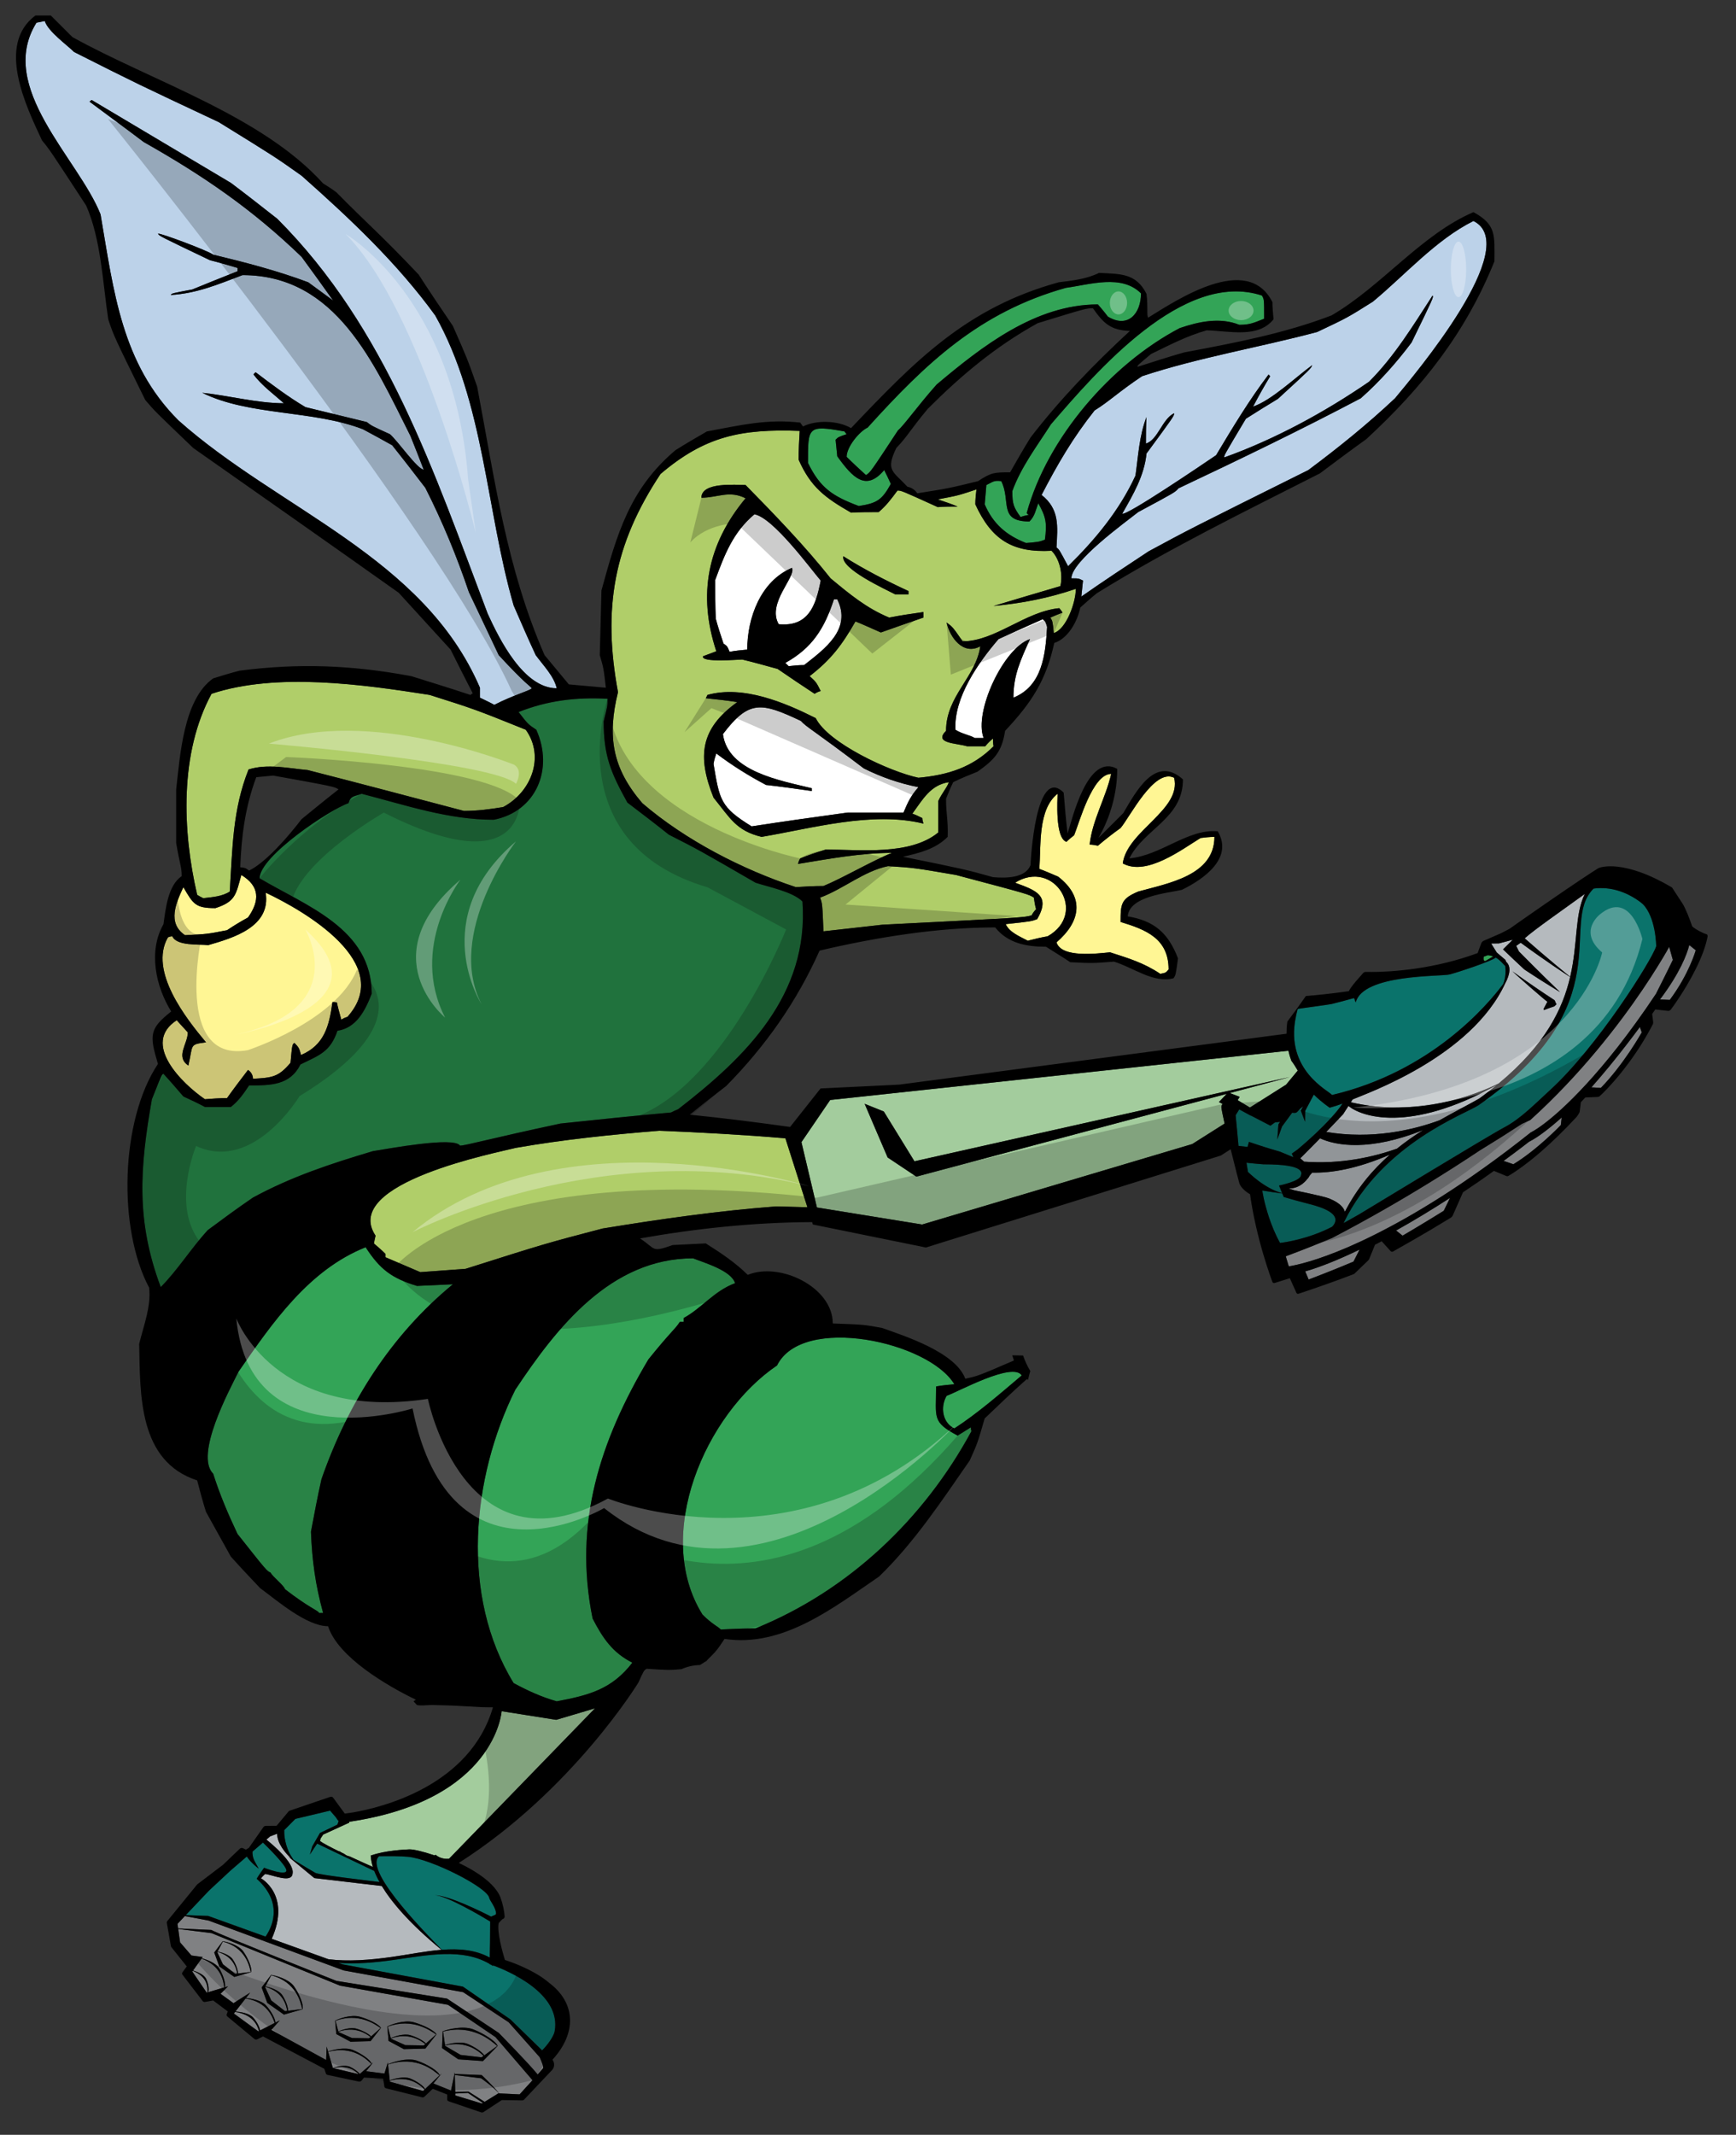 <?xml version="1.0" encoding="utf-8"?>
<!-- Generator: Adobe Illustrator 17.0.0, SVG Export Plug-In . SVG Version: 6.00 Build 0)  -->
<!DOCTYPE svg PUBLIC "-//W3C//DTD SVG 1.1//EN" "http://www.w3.org/Graphics/SVG/1.1/DTD/svg11.dtd">
<svg version="1.1" id="Layer_1" xmlns="http://www.w3.org/2000/svg" xmlns:xlink="http://www.w3.org/1999/xlink" x="0px" y="0px"
	 width="162.667px" height="200px" viewBox="0 0 162.667 200" style="enable-background:new 0 0 162.667 200;" xml:space="preserve"
	>
<rect x="0" y="0" width="162.667" height="200" fill="#333333" stroke="none"/>
<path id="color9" style="fill:#A3CC9D;" d="M116.153,102.754c-0.305-0.114-0.613-0.232-0.92-0.354l5.636-1.502l-35.183,7.897
	l-2.872-4.666l-1.795-0.72l2.154,5.026l2.692,1.796l29.08-7.754c-0.242,0.259-0.485,0.518-0.729,0.771
	c0.012,0.007,0.024,0.01,0.037,0.016l0.309,0.17c-0.08,0.084-0.127,0.202-0.115,0.304c0.028,0.263,0.145,0.826,0.301,1.523
	l-3.033,1.919l-25.31,7.539l-9.858-1.598L75.096,107l2.693-3.948l42.936-4.614c0.072,0.321,0.16,0.632,0.271,0.926
	c0.22,0.29,0.416,0.609,0.609,0.932l-1.096,1.32l-3.389,2.144c-0.321-0.195-0.704-0.428-1.152-0.694
	c0.063-0.097,0.122-0.197,0.188-0.292C116.156,102.767,116.154,102.762,116.153,102.754z M54.819,160.32l-2.699,0.8l-5.116-0.808
	c0,0-0.553,8.329-14.278,10.357c0.002,0.027,0.002,0.054,0.008,0.079l-2.45,1.122l-0.243,0.365c-0.023,0.079-0.038,0.161-0.047,0.24
	c0.256,0.203,0.972,0.578,1.79,0.976l0.029-0.02c0.068,0.054,0.142,0.099,0.22,0.135l-0.004,0.002
	c0.071,0.035,0.146,0.071,0.22,0.105c0.146,0.125,0.322,0.207,0.514,0.243c0.92,0.43,1.799,0.82,2.176,0.987
	c-0.171-0.545-0.185-0.887-0.184-1.02c-0.026-0.003-0.035-0.016-0.01-0.047c0.003-0.003,0.01-0.003,0.014-0.005
	c0.002-0.007,0.001-0.012,0.001-0.012s0.018-0.001,0.046-0.002c1.279-0.459,3.114-0.542,3.55-0.56
	c0.375-0.013,1.274,0.193,2.348,0.56l0.118-0.049c0.323,0.278,0.782,0.419,1.257,0.365c-0.002-0.001-0.003-0.003-0.005-0.005
	c0.002,0.002,0.006,0.002,0.008,0.002l13.672-14.091l-0.928,0.274C54.824,160.318,54.821,160.319,54.819,160.32z"/>
<path id="color8" style="fill:#B5BABE;" d="M24.961,172.342l0.348-0.301l0.66-0.252c0.004,0.93,0.809,1.84,1.285,2.295
	c-0.122-0.076-0.196-0.119-0.196-0.119l2.396,1.98l6.321,0.742c0.886,1.458,2.536,3.463,5.596,5.977
	c-1.501,0.121-3.072,0.447-4.652,0.67c-2.086,0.296-4.137,0.446-5.949,0.214l-5.309-1.912c1.831-4.123-1.011-5.669-1.011-5.669
	s0.157-0.196,0.39-0.403c0.654,0.057,2.5,0.907,2.574-0.041C27.61,174.553,25.573,172.831,24.961,172.342z M140.252,89.24
	c-0.212-0.34-0.318-0.508-0.528-0.85c0.293-0.002,0.438-0.003,0.733-0.01c0.518-0.132,0.773-0.201,1.294-0.345
	c-0.364,0.363-0.549,0.545-0.914,0.904c0.395,0.379,0.694,0.663,0.992,0.945c0.301,0.283,0.6,0.563,1.001,0.936
	c0.661,0.438,1.161,0.758,1.663,1.078c0.505,0.317,1.009,0.634,1.689,1.048c-0.52-0.501-0.952-0.922-1.355-1.314
	c-0.399-0.394-0.771-0.76-1.168-1.158c-0.398-0.396-0.822-0.825-1.332-1.339c-0.102-0.21-0.154-0.315-0.257-0.525
	c0.167-0.116,0.254-0.176,0.424-0.293c0.619,0.455,1.141,0.828,1.63,1.172c0.489,0.345,0.944,0.662,1.439,0.998
	c0.467,0.317,0.968,0.655,1.563,1.045c-0.688,2.949-2.302,6.335-6.697,9.973c-2.158,1.06-7.606,3.214-13.856,1.76
	c0.055-0.085,0.106-0.167,0.169-0.267c1.207-0.531,11.123-3.95,14.313-10.908c0.188-0.341,0.716-1.437,0.071-1.985
	c-0.02-0.055-0.04-0.111-0.063-0.177C140.738,89.657,140.575,89.517,140.252,89.24z M141.715,90.995
	c0.551,0.523,3.02,2.688,3.28,2.851c-0.146,0.274-0.217,0.411-0.364,0.687c0.012,0.034,0.021,0.064,0.032,0.096
	c0.326-0.125,0.657-0.247,0.979-0.351c0.064-0.067,0.137-0.134,0.221-0.209c-0.015-0.004-0.025-0.007-0.041-0.012
	c-0.061-0.139-0.09-0.208-0.152-0.349c-0.587-0.382-1.072-0.708-1.525-1.014c-0.451-0.305-0.868-0.592-1.313-0.905
	C142.486,91.547,142.122,91.29,141.715,90.995z M134.883,104.956c1.315-0.744,2.591-1.396,3.725-2.039
	c0.595-0.428,1.135-0.852,1.653-1.273c-8.29,4.611-12.766,2.915-13.909,1.966c-0.15,0.237-0.298,0.466-0.503,0.781
	c-0.609,0.646-1.104,1.166-1.578,1.655C128.558,106.763,132.375,105.874,134.883,104.956z M145.698,90.337
	c0.428,0.358,0.887,0.738,1.432,1.183c0.738-3.191,0.411-5.865,1.378-7.779c-0.182,0.128-0.392,0.28-0.625,0.448
	c-0.764,0.547-1.761,1.258-2.695,1.936c-0.936,0.678-1.809,1.326-2.323,1.781c0.573,0.504,1.055,0.921,1.506,1.307
	C144.82,89.6,145.242,89.956,145.698,90.337z M121.837,108.519c0.148,0.129,0.243,0.21,0.363,0.313
	c3.48,0.258,6.536-0.456,8.698-1.221c0.804-0.649,1.629-1.223,2.454-1.742c-4.974,2.001-8.139,1.478-9.66,0.774
	C123.144,107.205,122.578,107.78,121.837,108.519z M121.293,111.519c0,0,2.715,0.54,3.255,0.761
	c0.538,0.221,1.015,0.504,1.287,0.877c0.084,0.113,0.141,0.238,0.182,0.371c1.16-2.249,2.633-3.969,4.227-5.363
	c-3.072,1.334-5.501,1.739-7.308,1.691c-0.007,0.017-0.006,0.03-0.014,0.046l-0.066,0.068c-0.106,0.107-0.198,0.242-0.27,0.385
	c-0.027,0.026-0.05,0.051-0.08,0.079c0,0-0.646,0.953-1.772,0.899C120.957,111.409,121.068,111.446,121.293,111.519z"/>
<path id="color7" style="fill:#808183;" d="M41.979,187.819l-10.126-1.799l-12.029-4.917l-3.125-0.393l0.175,1.257l1.064,1.23
	l1.053,0.145l-0.084,0.119c0.475,0.123,1.293,0.428,1.62,0.925c0.374,0.601,0.624,1.402,0.559,1.786l0.289-0.089l-0.71,0.703
	l1.214,0.879l1.569-0.994l-0.4,0.515c0.482,0.039,1.412,0.206,1.854,0.661c0.483,0.52,0.885,1.251,0.907,1.638l0.412-0.21
	l-0.801,0.896l5.142,2.818l0.043-1.261l0.135,0.468c0.358-0.137,1.553-0.446,2.313-0.151c0.825,0.338,1.683,0.953,1.771,1.295
	l0.133-0.115l-0.12,0.149c0.001,0.008,0.007,0.014,0.006,0.021c-0.002-0.005-0.009-0.008-0.012-0.013l-0.525,0.656l1.719,0.22
	l0.316-1.041l0.02,0.175c0.323-0.165,1.742-0.647,2.675-0.353c1.005,0.334,2.092,1.015,2.155,1.387l0.192-0.182l-0.769,0.944
	l1.645,0.662l0.323-1.532l-0.004-0.021h0.006l0.032-0.146l0.005,0.149l2.511,0.1c0,0,1.138,1.071,1.638,1.718l1.917,0.092
	c0,0,0.621-0.674,1.211-1.328l-3.472-4.039L41.979,187.819z M23.523,184.756l-0.021,0.007l-1.547,0.444l-1.405-0.987l-0.476-1.301
	l0.779-1.033l0.018-0.023c0.006,0,0.018,0.004,0.026,0.005c0.38,0.054,1.445,0.341,1.89,0.936c0.478,0.67,0.84,1.596,0.742,1.937
	C23.525,184.744,23.524,184.753,23.523,184.756z M28.35,188.235l-0.024,0.008l-1.72,0.492l-1.561-1.096l-0.528-1.448l0.865-1.148
	l0.019-0.024c0.01,0.001,0.021,0.004,0.03,0.004c0.422,0.063,1.606,0.379,2.1,1.039c0.532,0.744,0.934,1.773,0.825,2.154
	C28.352,188.222,28.352,188.229,28.35,188.235z M35.68,190.006l-0.959,1.22l-1.875,0.052l-1.336-0.721l-0.106-1.231l-0.001-0.027
	c0.004-0.003,0.018-0.009,0.027-0.014c0.352-0.174,1.442-0.563,2.239-0.363c0.88,0.237,1.851,0.735,2.017,1.051
	c0.002,0.007,0.005,0.013,0.007,0.016L35.68,190.006z M40.883,190.607l-1.026,1.312l-2.015,0.052l-1.433-0.77l-0.114-1.326
	l-0.003-0.026c0.009-0.005,0.02-0.011,0.028-0.014c0.38-0.19,1.549-0.607,2.405-0.393c0.945,0.255,1.985,0.791,2.166,1.131
	c0.003,0.006,0.006,0.011,0.007,0.015L40.883,190.607z M46.63,191.674l-0.02,0.021l-1.36,1.397l-2.306-0.168l-1.523-1.054
	l0.06-1.535l0.001-0.036c0.009-0.005,0.023-0.008,0.032-0.012c0.461-0.173,1.855-0.523,2.797-0.18
	c1.043,0.399,2.155,1.135,2.312,1.549C46.624,191.662,46.628,191.668,46.63,191.674z M46.592,191.677l-1.207,0.873
	c-0.236-0.332-0.916-0.802-1.58-1.073c-0.662-0.261-1.694-0.023-2.106,0.117l-0.18-1.269C44.3,189.613,46.007,191.18,46.592,191.677
	z M50.567,192.723c0.186,0.413,0.396,0.945,0.317,1.043c-0.094,0.117-0.28,0.328-0.505,0.581c-0.824-1.03-3.652-3.9-3.652-3.9
	l-4.839-3.209L31.53,185.58c0,0-11.177-4.434-11.729-4.773l-3.111-0.143l-0.059-0.429l0.688-0.728l2.226,0.418l12.656,4.673
	l11.197,2.037l4.264,2.817L50.567,192.723z M45.313,192.601l-0.192,0.139l-1.958-0.227l-1.453-0.847l-0.008-0.039
	C43.672,191.156,44.82,192.131,45.313,192.601z M34.723,190.832l-0.141,0.123l-1.602-0.025l-1.259-0.561l-0.009-0.03
	C33.255,189.808,34.279,190.496,34.723,190.832z M35.663,189.995l-0.888,0.789c-0.22-0.247-0.818-0.566-1.379-0.729
	c-0.563-0.157-1.369,0.111-1.69,0.258l-0.271-0.999C33.608,188.53,35.142,189.641,35.663,189.995z M39.855,191.496l-0.149,0.13
	l-1.722-0.027l-1.349-0.603l-0.008-0.031C38.283,190.395,39.38,191.131,39.855,191.496z M40.866,190.595l-0.952,0.849
	c-0.24-0.267-0.879-0.61-1.48-0.784c-0.606-0.168-1.471,0.123-1.815,0.278l-0.29-1.074
	C38.659,189.023,40.305,190.215,40.866,190.595z M28.32,188.22l-1.329,0.156c0.011-0.352-0.225-0.994-0.554-1.481
	c-0.335-0.479-1.202-0.731-1.571-0.8l0.55-1.043C27.785,185.681,28.169,187.593,28.32,188.22z M19.439,186.662l-0.069,0.019
	l-1.351-1.978l0.048-0.066C19.496,185.205,19.462,186.236,19.439,186.662z M26.914,188.387l-0.212,0.024l-1.281-0.997l-0.585-1.258
	l0.013-0.031C26.513,186.592,26.813,187.819,26.914,188.387z M21.013,186.19l-1.504,0.449c0.104-0.275,0.011-0.852-0.219-1.296
	c-0.198-0.358-0.806-0.615-1.199-0.739l0.788-1.106C20.723,184.141,20.937,185.6,21.013,186.19z M24.269,190.273l-0.065,0.034
	l-2.29-1.672l0.12-0.151C23.691,188.731,24.115,189.722,24.269,190.273z M46.759,196.117h-0.064l-1.283,0.793
	c-0.458-0.3-1.501-0.957-1.501-0.957l-1.256,0.021l-0.034-1.58l2.463,0.308C45.083,194.702,46.237,195.519,46.759,196.117z
	 M22.229,184.892l-0.188,0.024l-1.154-0.897l-0.528-1.134l0.015-0.027C21.87,183.278,22.139,184.385,22.229,184.892z
	 M23.499,184.742l-1.198,0.143c0.009-0.315-0.203-0.897-0.5-1.334c-0.303-0.432-1.079-0.659-1.412-0.721l0.493-0.936
	C23.016,182.46,23.363,184.179,23.499,184.742z M43.849,196.072l1.398,0.941l-0.086,0.054l-2.5-0.758l-0.005-0.182L43.849,196.072z
	 M39.783,195.757l-0.139,0.134l-3.115-0.873l-0.01-0.092C38.416,194.396,39.41,195.383,39.783,195.757z M41.184,194.431
	l-1.357,1.284c-0.129-0.295-0.778-0.756-1.413-1.002c-0.587-0.213-1.522,0.039-1.896,0.182l-0.156-1.481
	C39.056,192.518,40.679,194.027,41.184,194.431z M34.802,193.356l-1.088,0.939c-0.186-0.231-0.559-0.506-0.941-0.677
	c-0.464-0.194-1.271,0.004-1.585,0.114l-0.44-1.514C33.076,191.623,34.366,192.944,34.802,193.356z M33.607,194.313l-2.389-0.563
	C32.534,193.432,33.247,193.944,33.607,194.313z M25.734,189.521l-1.363,0.698c-0.061-0.353-0.332-0.86-0.679-1.237
	c-0.35-0.362-1.143-0.499-1.631-0.537l0.952-1.222C25.022,187.54,25.539,188.942,25.734,189.521z M144.822,105.951
	c0.54-0.412,1.073-0.865,1.512-1.256c-0.032,0.279-0.047,0.423-0.078,0.704c0,0-0.561,0.587-1.398,1.34
	c-0.838,0.754-1.954,1.67-3.051,2.332c-0.367-0.123-0.551-0.185-0.916-0.313c1.469-1.075,2.379-1.791,2.379-1.791
	C143.736,106.736,144.282,106.366,144.822,105.951z M158.29,88.538c0.242,0.196,0.365,0.295,0.605,0.487c0,0-0.152,0.55-0.533,1.407
	c-0.381,0.858-0.993,2.027-1.9,3.244c-0.367-0.016-0.549-0.024-0.915-0.044c0.94-1.247,1.571-2.31,1.994-3.162
	C157.964,89.615,158.18,88.968,158.29,88.538z M155.968,91.514c-0.238,0.478-0.477,0.955-0.799,1.591
	c-1.273,1.914-2.469,3.551-3.563,4.952c-1.095,1.397-2.091,2.556-2.974,3.518c-0.884,0.96-1.653,1.72-2.309,2.321
	c-0.656,0.603-1.196,1.045-1.624,1.368c-0.427,0.326-0.742,0.53-0.949,0.654c-0.209,0.125-0.31,0.169-0.31,0.169
	c-1.561,1.245-3.04,2.355-4.433,3.349c-1.395,0.996-2.701,1.875-3.928,2.656c-1.223,0.78-2.362,1.461-3.419,2.06
	c-1.057,0.595-2.029,1.109-2.924,1.555c-0.893,0.445-1.706,0.819-2.444,1.139c-0.736,0.316-1.399,0.577-1.989,0.792
	c-0.592,0.217-1.111,0.391-1.566,0.524c-0.453,0.138-0.843,0.237-1.17,0.314c-0.327,0.077-0.595,0.129-0.806,0.163
	c-0.114-0.376-0.171-0.567-0.284-0.943c0.863-0.323,1.517-0.575,2.167-0.833c0.651-0.258,1.303-0.52,2.176-0.884
	c0.927-0.484,1.776-0.939,2.575-1.377c0.799-0.438,1.545-0.855,2.266-1.267c0.723-0.412,1.415-0.816,2.108-1.228
	c0.694-0.411,1.39-0.831,2.107-1.272c0.719-0.442,1.462-0.907,2.257-1.412c0.794-0.506,1.638-1.056,2.558-1.667
	c0.787-0.479,1.376-0.847,1.967-1.218c0.588-0.371,1.177-0.749,1.963-1.26c0.306-0.137,0.46-0.206,0.767-0.346
	c1.175-1.064,2.289-2.16,3.328-3.256c1.04-1.094,2.008-2.189,2.892-3.251c0.887-1.062,1.691-2.088,2.411-3.055
	c0.721-0.964,1.354-1.862,1.9-2.67c0.546-0.807,1.005-1.52,1.371-2.112c0.371-0.593,0.648-1.062,0.835-1.383
	c0.188-0.323,0.281-0.497,0.281-0.497c0.138,0.485,0.207,0.728,0.342,1.217C156.442,90.562,156.203,91.039,155.968,91.514z
	 M153.658,96.215c0.07,0.201,0.105,0.301,0.177,0.503c0,0-0.428,0.764-1.124,1.798c-0.696,1.032-1.664,2.333-2.709,3.401
	c-0.355-0.02-0.532-0.028-0.885-0.05c0.568-0.643,1.139-1.312,1.686-1.979c0.547-0.667,1.073-1.33,1.556-1.956
	C152.842,97.312,153.281,96.728,153.658,96.215z M133.395,113.777c0.847-0.513,1.68-1.037,2.477-1.553
	c-0.231,0.481-0.349,0.722-0.586,1.205c-0.771,0.48-1.35,0.833-1.929,1.182c-0.58,0.352-1.159,0.701-1.932,1.151
	c-0.244-0.191-0.365-0.29-0.606-0.484C131.681,114.797,132.546,114.292,133.395,113.777z M124.663,118.283
	c0.858-0.345,1.778-0.754,2.732-1.217c-0.226,0.45-0.339,0.674-0.569,1.125c-0.843,0.354-1.476,0.611-2.106,0.863
	c-0.63,0.25-1.26,0.499-2.097,0.816c-0.13-0.305-0.194-0.456-0.322-0.762C123.009,118.908,123.805,118.627,124.663,118.283z"/>
<path id="color6" style="fill:#0A736B;" d="M46.214,184.129c1.367,0.505,6.431,2.621,5.757,6.189
	c-0.089,0.461-0.672,1.286-1.174,1.77l-2.977-2.906l-4.442-3.068l-11.272-2.085l-0.382-0.137c1.644,0.122,3.412-0.028,5.17-0.279
	c3.267-0.462,6.419-1.119,8.984,0.373c-0.001,0.016-0.002,0.027-0.002,0.027s0.038,0.011,0.102,0.032
	c0.075,0.045,0.149,0.087,0.222,0.134L46.214,184.129z M24.879,181.428c0.482-0.68,1.823-3.041-0.829-5.419
	c0.161-0.282,0.693-1.028,0.693-1.028s2.269,0.879,2.079,0.178c-0.149-0.53-1.671-2.043-2.183-2.54l-0.978,0.845
	c-0.015,0.205,0.005,0.565,0.234,0.974c0.352,0.632,0.352,0.632,0.352,0.632s-0.73-0.54-1.123-1.142l-1.535,1.325l-2.004,1.865
	l-2.181,2.301l2.107,0.076L24.879,181.428z M117.03,106.975c0.573,0.198,1.01,0.34,1.448,0.48c0.438,0.138,0.879,0.272,1.473,0.443
	c0.492,0.211,0.742,0.314,1.243,0.517c-0.059-0.139-0.087-0.207-0.146-0.342c0.218-0.155,0.326-0.23,0.543-0.387
	c0,0,0.777-0.638,1.691-1.498c0.914-0.864,1.96-1.951,2.521-2.8c-0.408,0.153-0.815,0.282-1.212,0.387
	c-0.017-0.023-0.689-0.444-1.483-1.23l-0.809,1.529l-0.014,1.018l-0.398-1.058l0.219-0.399c-0.194,0.154-0.439,0.391-0.52,0.494
	c-0.13,0.165-0.314,0.147-0.505,0.113l-0.572,0.778v0.005l-0.004,0.002l-0.372,0.503l-0.447,1.229l0.104-1.422l0.155-0.24
	l-0.485,0.061l-0.417,0.303l-1.822-0.947l-0.026,0.005l-1.022-0.559c-0.027,0.003-0.05,0.011-0.077,0.014
	c-0.097,0.159-0.184,0.301-0.312,0.509c0.056,0.573,0.098,1.002,0.137,1.432c0.041,0.431,0.08,0.86,0.132,1.437
	c0.337,0.041,0.507,0.063,0.845,0.1C116.95,107.26,116.977,107.163,117.03,106.975z M27.495,174.227
	c0.644,0.394,1.804,1.096,2.059,1.234c0.334,0.189,5.408,0.783,6.008,0.853c-0.217-0.391-0.377-0.736-0.493-1.036l-5.35-2.56
	l-0.685,1.025l0.23-0.779l0.716-1.243l1.632-0.781l0.129-0.361c-0.017-0.001-0.035-0.006-0.051-0.007
	c-0.081-0.116-0.163-0.231-0.244-0.346l-0.516-0.6l-3.253,0.775l-1.042,1.051c-0.014,0.327,0.012,1.078,0.411,2.003
	C27.132,173.652,27.361,174.019,27.495,174.227z M35.522,173.899c-1.591,1.391,5.286,8.118,5.876,8.766
	c1.604-0.125,3.129-0.011,4.494,0.727c0.016-0.778,0.042-2.165,0.039-3.378c-0.772-0.471-4.1-2.45-5.225-2.467
	c1.321,0.006,4.445,1.563,5.316,2.01c0.157-0.1,0.462-0.137,0.461-0.282c-0.013-0.567-0.597-1.231-0.637-1.463
	c-0.168-0.996-5.458-3.66-7.62-3.859C37.562,173.89,36.572,173.882,35.522,173.899z M124.812,102.583
	c9.285-2.179,14.572-8.421,16.039-10.392c0.255-0.611,0.243-1.258,0.196-1.693c-0.074-0.045-0.471-0.558-0.893-0.789
	c-0.359,0.325-3.486,1.362-4.31,1.579c-0.824,0.216-8.123-0.049-8.809,2.621c-0.038-0.056-0.12-0.346-0.158-0.404
	c-0.845,0.236-1.438,0.386-2.063,0.545c-0.326,0.081-3.228,0.45-3.217,0.479c-0.075,0.254-0.123,0.494-0.174,0.734l0.015,0.02
	l-0.025,0.028C120.409,100.294,124.538,102.188,124.812,102.583z M138.563,103.527c-1.235,0.833-9.008,3.569-12.626,10.968
	c-0.012,0.029-0.015,0.056-0.028,0.085c0.24-0.133,0.736-0.408,1.393-0.784c0.434-0.25,12.123-7.372,13.645-8.174
	c1.545-0.813,2.918-2.237,4.295-3.496c4.415-4.033,9.532-12.151,9.948-13.479c0,0-0.005-0.687-0.165-1.523
	c-0.163-0.834-0.483-1.811-1.079-2.414c0,0-0.23-0.216-0.638-0.479c-0.408-0.267-0.994-0.584-1.7-0.796
	c-0.669-0.2-1.447-0.302-2.284-0.189C145.981,86.547,152.098,94.009,138.563,103.527z M124.81,114.936c0,0,0.402-0.338,0.313-0.771
	c-0.088-0.434-0.68-0.943-2.577-1.403c-0.455-0.118-0.796-0.208-1.136-0.302c-0.338-0.094-0.675-0.189-1.12-0.321
	c-0.055-0.132-0.082-0.198-0.137-0.331c-0.754-0.099-1.131-0.152-1.87-0.271c0,0,0.038,0.272,0.135,0.725
	c0.1,0.457,0.258,1.092,0.501,1.819c0.244,0.729,0.575,1.551,1.021,2.363c0.227-0.025,0.888-0.116,1.773-0.344
	C122.599,115.873,123.709,115.504,124.81,114.936z M119.848,111.067c0,0,2.064-0.412,2.059-0.984c0,0,0.165-0.281-0.199-0.535
	c-0.366-0.256-1.27-0.472-3.333-0.471c-0.635-0.052-0.95-0.08-1.577-0.147c0.057,0.344,0.085,0.518,0.14,0.859
	c0,0,0.39,0.395,0.983,0.841c0.595,0.445,1.401,0.939,2.221,1.15C120.022,111.494,119.965,111.354,119.848,111.067z"/>
<path id="color5" style="fill:#BCD2E9;" d="M102.566,38.452c1.345-0.827,2.276-1.76,4.45-3.208c5.329-1.76,10.97-2.691,16.404-4.14
	c2.845-1.346,2.845-1.346,5.226-2.846c3.054-2.536,5.9-5.796,9.419-7.555c4.709,2.328-5.589,14.488-7.349,16.61
	c-2.587,2.432-5.277,4.606-8.125,6.727c-11.125,5.537-11.125,5.537-14.955,7.607c-2.12,1.398-4.242,2.794-6.313,4.244
	c0.053-0.518,0.104-1.035,0.156-1.501c-0.415-0.206-0.415-0.206-1.088-0.206c0-1.604,5.02-5.227,6.262-6.21
	c3.468-1.863,3.468-1.863,3.777-2.226c5.693-2.69,11.488-5.485,17.076-8.434c1.761-1.552,3.364-3.364,4.761-5.226
	c2.069-4.244,2.069-4.244,1.967-4.398c-1.811,2.794-3.569,5.692-5.951,8.073c-4.139,2.845-8.797,5.381-13.556,7.089
	c-0.054-0.156-0.054-0.156,2.017-3.623c0.982-0.622,1.966-1.241,3.001-1.862c3.104-2.847,3.104-2.847,3.208-3.157
	c-1.552,1.138-3.829,3.312-5.536,3.881c0.517-0.983,1.035-1.915,1.604-2.846c-0.052-0.052-0.103-0.103-0.154-0.156
	c-1.813,2.38-3.365,4.968-4.915,7.556c-1.294,0.879-8.385,5.692-8.798,5.485c1.034-1.811,2.069-3.571,2.276-5.641
	c2.588-3.519,2.588-3.519,2.588-3.777c-1.14,0.568-1.502,2.483-2.641,2.846c0-0.828,0-1.656,0.053-2.484
	c-0.674,1.708-0.776,3.674-1.034,5.485c-1.501,3.26-3.778,6.002-6.314,8.487c-0.826-1.553-0.826-1.553-1.086-1.76
	c0.103-1.966,0.31-3.571-1.397-4.916C99.099,43.472,100.548,40.988,102.566,38.452z M44.971,65.36
	c0.414,0.208,0.88,0.414,1.346,0.673c1.812-0.932,3.26-1.294,3.519-1.552c-0.207-0.258-0.569-0.363-3.104-3.105
	c-0.931-1.966-1.862-3.933-2.794-5.899c-1.138-3.364-2.484-6.624-4.087-9.781c-1.036-1.345-2.07-2.691-3.105-3.984
	c-0.931-0.518-1.863-1.035-2.743-1.501c-4.708-1.811-10.66-1.241-15.058-3.415c2.484,0.259,5.175,0.983,7.659,0.983
	c-0.932-0.828-2.07-1.656-2.846-2.691c0.052-0.103,0.104-0.154,0.207-0.207c1.501,1.139,3.002,2.277,4.657,3.26
	c1.916,0.465,3.83,0.932,5.745,1.398c0.465,0.362,0.465,0.362,2.173,1.138c0.725,0.621,2.588,3.312,3.157,3.312
	c-0.414-1.086-0.827-2.122-1.242-3.157c-3.415-6.778-6.934-15.059-15.73-15.059c-2.329,0.88-4.244,1.708-6.728,1.863
	c0.104-0.155,0.104-0.155,2.019-0.518c1.398-0.569,2.795-1.139,4.243-1.707v-0.31c-0.879-0.259-1.759-0.517-2.587-0.725
	c-4.761-2.277-4.761-2.277-4.864-2.484c0.155-0.103,4.709,1.604,5.174,1.966c3.002,0.725,6.003,1.501,8.901,2.588
	c0.776,0.569,1.553,1.139,2.328,1.707c-0.983-1.397-1.966-2.742-2.95-4.088c-4.605-4.45-9.211-7.607-14.8-10.763
	c-1.707-1.294-3.415-2.536-5.071-3.777C8.438,9.474,8.49,9.422,8.593,9.37c4.347,2.588,8.693,5.175,13.041,7.763
	c1.449,1.086,2.897,2.225,4.347,3.363c10.246,10.246,14.696,23.753,19.716,36.999c1.087,2.38,3.363,6.986,6.469,6.986
	c-0.26-1.139-1.243-2.122-1.968-3.105c-0.723-1.552-1.396-3.105-2.069-4.657c-2.588-8.953-2.743-18.991-7.349-27.168
	c-3.57-4.916-7.968-9.056-12.523-13.092c-2.483-1.759-2.483-1.759-7.761-5.019c-7.71-3.622-7.71-3.622-13.559-6.572
	C6.265,4.195,4.505,2.954,4.195,1.97C3.936,2.023,3.677,2.075,3.418,2.126C-0.359,8.18,7.352,14.855,9.421,20.082
	c1.242,7.245,1.966,13.972,7.296,19.301c9.418,8.383,22.976,12.782,28.254,25.046V65.36z"/>
<path id="color4" style="fill:#B0CE69;" d="M83.213,81.144c2.433,0.155,2.433,0.155,6.365,0.828c6.83,1.812,6.83,1.812,7.296,2.121
	c0.052,0.363,0.104,0.726,0.208,1.087c-0.156,0.155-0.311,0.363-0.416,0.569c-0.671,0.207-0.671,0.207-13.971,0.88
	c-1.863,0.205-3.726,0.413-5.536,0.621c-0.104-2.588-0.104-2.588-0.312-3.158C79.072,83.265,80.936,81.609,83.213,81.144z
	 M61.79,105.931c-4.502,0.362-9.004,0.828-13.454,1.604c-1.553,0.414-16.456,3.261-13.145,8.229
	c-0.052,0.209-0.103,0.466-0.155,0.726c0.362,0.31,0.724,0.62,1.087,0.983v0.312c1.086,0.465,2.174,0.93,3.26,1.394
	c1.396-0.102,2.794-0.208,4.242-0.31c7.504-2.379,7.504-2.379,12.834-3.776c5.381-0.88,10.816-1.656,16.25-2.071
	c0.982,0.022,1.965,0.05,2.947,0.079l-2.062-6.458C69.583,106.298,65.605,106.089,61.79,105.931z M57.908,64.843
	c-1.449-7.813-0.414-13.816,3.985-20.44c4.139-3.519,7.503-4.243,13.04-4.036c-0.052,0.88-0.104,1.76-0.104,2.691
	c1.139,2.587,2.484,3.571,4.917,4.968c0.827-0.052,1.707-0.052,2.587-0.052c0.726-0.622,1.189-1.242,1.761-2.018
	c0.361,0,0.361,0,3.776,1.553c0.62-0.052,1.241-0.052,1.864-0.052c-0.623-0.259-1.244-0.466-1.864-0.673
	c1.914-0.362,1.914-0.362,3.623-0.932c-0.054,0.466-0.104,0.932-0.104,1.398c1.501,3.259,3.414,4.554,7.141,4.347
	c0.775,0.776,1.087,2.226,0.827,3.312c-2.121,0.621-4.191,1.241-6.261,1.862c2.691-0.258,5.122-0.724,7.711-1.604
	c0,1.241-0.88,3.778-2.069,4.14c-0.104-1.086-0.104-1.086-0.313-1.449c0.362-0.155,0.726-0.311,1.139-0.466
	c-0.103-0.156-0.207-0.311-0.309-0.415c-3.21,0.311-6.004,3.104-9.056,3.104c-0.934-1.345-0.934-1.345-1.502-1.759
	c0.31,1.397,1.552,3.105,3.158,2.226c-0.417,2.898-3.21,4.657-3.21,7.917c-1.189,1.19,0.932,1.139,1.967,1.449h1.707
	c0.207-0.258,0.466-0.518,0.726-0.725c0,0.207,0,0.466,0.051,0.725c-1.966,1.966-4.243,2.691-7.039,2.949
	c-2.689-0.569-8.484-3.259-9.623-5.588c-2.898-1.448-6.779-3.104-10.143-2.173c-0.051,0.104-0.103,0.207-0.155,0.311
	c0.983,0.103,1.966,0.207,2.949,0.362c-3.467,2.484-3.778,5.072-2.226,8.952c1.553,1.914,2.122,3.105,4.503,3.674
	c4.657-0.776,10.349-2.433,15.162-1.242c-0.052-0.207-0.104-0.362-0.104-0.518c-0.311-0.155-0.622-0.31-0.932-0.413
	c0.983-1.346,1.707-2.691,3.414-2.951c-0.102,0.415-0.62,0.983-0.982,1.759v2.95c-2.639,2.174-7.295,1.604-10.556,1.604
	c-0.828,0.258-1.604,0.518-2.38,0.828c-0.104,0.155-0.157,0.311-0.208,0.518c2.846-0.466,5.899-1.035,8.797-1.035
	c-1.707,0.672-4.76,2.432-6.416,3.104c-0.881,0-1.76,0.052-2.589,0.104c-5.018-1.656-10.348-4.398-14.385-7.866
	C57.391,71.984,56.874,69.034,57.908,64.843z M79.021,52.113c-0.259,1.191,3.984,3.105,4.863,3.571h1.243v-0.311
	C83.006,54.39,80.987,53.356,79.021,52.113z M65.722,46.628c1.553,0,2.588-0.725,4.14,0.052c-3.57,4.295-4.501,9.004-2.742,14.334
	c-0.413,0.156-0.828,0.31-1.243,0.466c-0.207,0.621,3.261,0.309,3.675,0.309c1.087,0.258,2.173,0.57,3.311,0.879
	c1.139,0.777,2.276,1.554,3.467,2.33c0.155-0.104,0.363-0.206,0.571-0.26c-0.416-0.828-0.416-0.828-1.036-1.396
	c2.018-1.553,3.054-2.949,4.294-5.123c0.776,0.31,1.553,0.672,2.383,1.035c1.293-0.465,2.637-0.932,3.983-1.397V57.34
	c-1.088,0.155-2.174,0.311-3.208,0.518c-2.122-0.88-3.675-2.174-5.486-3.674c-2.38-3.002-5.277-6.003-7.969-8.745
	C68.982,45.439,65.722,45.128,65.722,46.628z M19.046,84.146c0.88-0.104,1.76-0.155,2.484-0.622
	c0.258-4.088,0.258-7.658,1.759-11.436c1.76-0.569,3.778-0.103,5.537,0.053c4.864,1.242,9.728,2.536,14.643,3.829
	c1.243,0,2.433-0.155,3.675-0.362c2.639-1.397,3.933-4.709,2.121-7.244c-4.76-1.915-4.76-1.915-9.003-3.26
	C34,64.119,25.877,62.98,19.822,64.999c-3.001,5.536-2.742,12.833-1.345,18.836C18.632,83.939,18.839,84.042,19.046,84.146z"/>
<path id="color3" style="fill:#FFF694;" d="M99.151,82.127c-0.621-0.258-1.19-0.518-1.76-0.724c0.155-2.123-0.155-5.59,1.707-7.038
	c0,0.465-0.259,4.139,0.829,4.501c0.206-0.206,0.465-0.413,0.724-0.62c0.466-1.138,1.709-5.744,3.469-5.744
	c-0.518,2.276-1.76,4.295-2.019,6.623c0.26,0,0.518,0.053,0.776,0.104c0.673-0.569,1.397-1.139,2.123-1.655
	c0.878-1.036,3.155-5.641,5.019-4.71c0.725,3.002-4.4,4.968-4.813,8.022c2.225,1.241,5.587-1.346,7.296-2.381
	c0.414-0.051,0.827-0.103,1.293-0.103c0,3.623-4.347,4.346-7.141,5.122C105.05,84.197,105,84.662,105,86.37
	c2.378,0.725,4.501,1.552,4.501,4.451c-0.259,0.31-0.259,0.31-0.776,0.413c-1.553-1.034-2.949-1.448-4.71-2.018
	c-1.138,0.103-4.553,0.569-5.018-0.932C101.222,86.37,101.688,84.093,99.151,82.127z M97.185,86.112
	c-0.569,0.207-0.569,0.207-2.949,0.465c0.361,0.776,1.293,1.139,2.07,1.553c0.62-0.156,1.241-0.31,1.862-0.414
	c3.828-2.173,0.57-7.297-3.052-5.02C97.082,83.421,98.479,83.886,97.185,86.112z M17.338,87.612c2.07-0.103,2.07-0.103,3.933-0.465
	c0.621-0.414,1.293-0.828,1.966-1.19c1.139-1.605,1.086-2.949-0.622-3.984c-0.517,1.812-0.517,2.484-2.431,3.104
	c-1.863,0-2.071-0.361-3.002-1.966C16.511,84.559,15.631,86.474,17.338,87.612z M19.202,102.981c0.672-0.052,1.345-0.104,2.07-0.104
	c0.621-0.878,1.293-1.759,1.966-2.638c0.259,0.156,0.465,0.465,0.465,0.827c1.812-0.104,2.381-0.155,3.519-1.5
	c0.156-1.708,0.156-1.708,0.362-1.864c0.413,0.415,0.466,0.518,0.622,1.138c2.173-0.93,2.639-2.69,2.949-4.966
	c0.103,0,0.259,0,0.413,0.05c0.104,0.519,0.259,1.035,0.414,1.605c0.155-0.103,0.362-0.207,0.569-0.259
	c4.502-5.019-4.037-9.935-7.658-11.643c0.517,3.208-3.054,4.244-5.382,4.916c-0.88-0.103-2.95,0.104-3.364-0.828
	c-0.156,0-0.31,0.052-0.413,0.104c-1.812,3.156,1.707,7.606,3.57,9.831c-1.604,0.207-1.19,0.207-1.655,2.174
	c-1.242-0.829-0.052-2.018-0.052-3.106c-0.362-0.413-0.725-0.775-1.035-1.139C13.198,97.755,17.08,101.532,19.202,102.981z"/>
<path id="color2" style="fill:#20723D;" d="M23.703,112.192c-1.449,0.984-2.846,2.019-4.243,3.054
	c-1.553,1.706-2.847,3.777-4.398,5.331c-2.329-6.213-1.966-11.127-0.828-17.596c0.931-2.328,0.931-2.328,1.086-2.38
	c0.621,0.673,1.242,1.398,1.863,2.121c0.672,0.312,1.346,0.622,2.019,0.983h2.432c0.724-0.568,1.19-1.241,1.707-2.018
	c2.019,0,3.83,0,4.813-1.966c1.811-0.881,2.794-1.19,3.467-3.157c1.76-0.259,2.588-1.863,3.208-3.467
	c0-6.106-6.158-8.229-10.505-10.815c0-2.07,6.624-6.469,8.331-7.038c0.208-0.724,0.569-0.621,1.242-0.879
	c4.192,1.087,8.125,2.432,12.368,2.432c3.985-0.776,5.64-4.761,3.985-8.435c-0.776-0.518-0.776-0.518-1.657-1.657
	c2.743-1.086,5.382-1.396,8.332-1.242c0,0.674,0,0.674-0.363,2.122c0,3.209,0.673,4.813,2.226,7.606
	c1.293,0.983,2.586,1.967,3.881,3.002c2.845,1.448,2.845,1.448,8.124,4.501c1.242,0.415,3.467,0.828,4.397,1.76
	c0.622,8.745-5.278,14.54-11.643,19.457c-0.259,0.104-0.466,0.206-0.672,0.311c-3.467,0.31-6.934,0.673-10.35,1.033
	c-6.572,1.399-8.901,2.07-9.418,2.07c-0.569-0.878-6.831,0.312-8.176,0.519C30.948,109.036,27.326,110.226,23.703,112.192z"/>
<path id="color1" style="fill:#33A457;" d="M116.173,103.959c-0.027,0.003-0.05,0.011-0.077,0.014
	c0.002-0.002,0.003-0.004,0.005-0.007c0.008-0.012,0.014-0.022,0.022-0.035l0.045,0.025L116.173,103.959z M96.148,50.872
	c1.191-0.104,1.191-0.104,1.761-0.311c0.207-1.552,0.104-2.122-0.621-3.415c-0.259,0.672-0.31,1.19-0.827,1.708
	c-2.95,0-1.708-1.915-2.641-3.778c-0.724-0.104-0.827,0.103-1.396,0.363c-0.051,0.568-0.104,1.19-0.154,1.811
	C93.046,49.061,94.287,50.147,96.148,50.872z M81.143,44.506c0.414-0.258,0.414-0.258,3.002-4.191
	c0.517-0.413,1.913-2.38,3.623-4.294c4.242-3.571,9.262-7.503,15.109-7.503c0.311,0.362,0.621,0.725,0.931,1.139
	c1.863,1.138,3.105-0.259,3.105-2.174c-1.811-1.811-4.761-0.828-7.038-0.517c-8.124,2.277-13.144,7.089-18.576,13.092
	c-0.776,0.362-1.967,1.811-1.967,2.742C79.902,43.369,80.522,43.938,81.143,44.506z M98.479,39.746
	c-1.294,2.019-2.795,3.985-3.622,6.261c0,1.19,0.103,1.501,0.775,2.432c0.26-0.103,0.517-0.154,0.776-0.207
	c-0.103-0.052-0.155-0.103-0.206-0.155c1.914-7.038,7.918-13.972,14.334-17.336c1.81-0.621,3.777-1.035,5.589-0.311
	c1.034,0,1.396-0.207,2.328-0.569c0-1.811,0-1.811-0.208-2.173C110.898,25.256,102.723,34.83,98.479,39.746z M80.469,47.405
	c1.71-0.259,2.175-0.57,3.003-2.07c-0.207-0.466-0.413-0.88-0.62-1.294c-1.709,2.019-2.949,0.725-4.399-1.293
	c-0.052-0.518-0.103-1.035-0.156-1.553c0.259-0.258,0.259-0.258,1.036-0.517c-0.104-0.104-0.156-0.207-0.206-0.259
	c-3.468-0.621-3.416-0.414-3.416,2.95C76.848,45.697,77.986,46.473,80.469,47.405z M139.186,90.03
	c0.296-0.172,0.441-0.257,0.735-0.429c-0.145-0.055-0.311-0.097-0.501-0.116c-0.157,0.054-0.235,0.084-0.391,0.14
	C139.03,89.625,138.929,90.069,139.186,90.03z M48.284,130.199c-4.089,8.229-5.175,19.302-0.156,27.479
	c1.346,0.725,2.587,1.294,4.037,1.709c3.052-0.571,5.174-1.14,7.088-3.622c-1.863-0.933-2.794-2.331-3.725-4.141
	c-1.812-8.9,0.672-16.61,5.227-24.269c2.122-2.64,2.484-2.794,2.949-3.519h0.362v-0.363c1.708-0.93,2.846-2.534,4.813-3.26
	c-0.362-1.189-2.897-1.914-3.933-2.328C57.235,117.885,52.165,124.353,48.284,130.199z M65.826,151.262
	c0.932,0.931,1.501,1.139,1.708,1.395c1.087-0.051,2.173-0.104,3.26-0.104c8.693-3.517,15.782-10.244,20.232-18.472
	c-0.051-0.157-0.051-0.26-0.051-0.363c-0.415,0.259-0.828,0.519-1.241,0.776c-2.435-1.295-2.02-1.656-2.02-4.605
	c0.569-0.104,1.139-0.155,1.709-0.207c-2.382-3.983-14.232-6.572-16.612-1.761C66.084,132.477,61.168,143.81,65.826,151.262z
	 M34.26,116.849c-5.33,2.121-8.745,7.09-11.902,11.645c-0.879,1.76-4.14,7.813-2.38,9.574c0.621,1.966,1.398,3.776,2.277,5.639
	c2.743,3.466,2.743,3.466,3.105,3.623c0.155,0.362,1.242,1.189,1.346,1.553c2.276,1.758,3.053,1.967,3.208,2.224h0.362
	c-0.724-2.638-1.035-4.914-1.139-7.605c0.312-1.656,0.621-3.314,0.983-4.916c2.484-7.141,6.52-13.507,12.316-18.267
	c-1.139,0.051-2.277,0.103-3.364,0.153C36.692,119.746,35.605,118.918,34.26,116.849z M89.424,133.822
	c2.224-1.448,4.293-3.261,6.312-4.968c-0.827-1.292-5.898,1.501-7.037,1.914C88.077,131.856,88.336,133.304,89.424,133.822z"/>
<path id="fill" style="fill:#FFFFFF;" d="M98.116,58.737c-0.155,2.64-0.467,5.538-3.157,6.624c0-2.121,0.673-3.519,1.553-5.485
	c-2.483,0.828-5.278,6.83-4.346,9.263h-0.828c-0.414-0.258-1.295-0.414-1.813-0.776c-0.154-3.002,2.122-6.261,4.037-8.487
	c1.346-0.621,2.743-1.242,4.14-1.863C97.961,58.22,97.961,58.22,98.116,58.737z M71.777,73.538c-1.656-0.88-3.157-1.813-4.658-2.95
	c-0.104,0.31-0.207,0.621-0.259,0.984c0.569,3.363,0.622,4.035,3.571,5.847c3-0.467,6.003-0.88,9.003-1.295h5.227
	c0.414-0.982,0.673-1.552,1.396-2.379c-1.81-0.362-3.465-0.932-5.122-1.76c-4.76-3.622-5.33-3.829-5.899-4.45
	c-3.726-1.76-4.864-1.966-7.296,1.241c0.466,3.519,5.383,4.346,8.332,5.071v0.259C74.624,73.899,73.174,73.692,71.777,73.538z
	 M73.588,62.101c0.103,0.103,0.207,0.207,0.312,0.309c0.465-0.051,0.93-0.103,1.447-0.103c1.915-1.501,4.503-3.363,3.105-6.159
	h-0.31C77.262,58.841,76.124,60.703,73.588,62.101z M67.067,57.961c0.208,0.776,0.466,1.552,0.725,2.329
	c0.363,0.259,0.363,0.259,0.569,0.775c0.518-0.103,1.087-0.154,1.657-0.207c0-2.949,1.241-6.417,4.191-7.658
	c0.415,0.828-2.381,3.313-1.242,5.279c2.743,0.258,3.468-1.656,3.935-4.089c-0.934-1.086-4.452-5.899-6.212-6.209
	c-2.017,1.707-2.793,3.778-3.674,6.158C67.016,55.529,67.016,56.719,67.067,57.961z"/>
<path id="outline" d="M144.995,93.846c-0.261-0.162-2.73-2.328-3.28-2.851c0.407,0.295,0.771,0.552,1.117,0.793
	c0.444,0.313,0.861,0.6,1.313,0.905c0.453,0.306,0.938,0.632,1.525,1.014c0.063,0.141,0.092,0.21,0.152,0.349
	c0.016,0.004,0.026,0.008,0.041,0.012c-0.084,0.076-0.156,0.142-0.221,0.209c-0.322,0.104-0.653,0.226-0.979,0.351
	c-0.011-0.031-0.021-0.062-0.032-0.096C144.778,94.257,144.85,94.12,144.995,93.846z M160.002,87.76
	c-0.174,0.89-0.558,1.929-1.143,3.092c-0.52,1.041-1.11,1.989-1.514,2.601c-0.438,0.667-0.749,1.085-0.764,1.101
	c-0.072,0.1-0.18,0.158-0.27,0.149c-0.491-0.052-0.763-0.08-1.206-0.132c-0.07,0.101-0.169,0.242-0.293,0.417l0.096,0.779
	c0.008,0.064-0.009,0.137-0.042,0.205c-0.642,1.238-1.4,2.452-2.256,3.609c-0.602,0.817-1.238,1.588-1.896,2.292
	c-0.487,0.521-0.792,0.796-0.806,0.807c-0.058,0.054-0.122,0.083-0.184,0.085c-0.479,0.024-0.736,0.036-1.176,0.05
	c-0.14,0.152-0.279,0.298-0.416,0.443l-0.108,0.861c-0.005,0.044-0.021,0.092-0.046,0.138c-0.035,0.065-0.161,0.287-0.276,0.412
	c-1.17,1.254-2.322,2.376-3.335,3.249c-0.776,0.669-1.521,1.249-2.209,1.723c-0.516,0.354-0.797,0.511-0.809,0.517
	c-0.065,0.036-0.134,0.045-0.186,0.023c-0.479-0.192-0.733-0.297-1.176-0.487c-0.421,0.301-0.872,0.62-1.347,0.95
	c-0.492,0.341-1.012,0.694-1.554,1.055c-0.365,0.838-0.569,1.298-0.964,2.181c-0.035,0.077-0.097,0.148-0.166,0.191
	c-0.717,0.44-1.317,0.8-1.878,1.133c-0.561,0.333-1.081,0.636-1.642,0.958c-0.561,0.325-1.161,0.668-1.882,1.071
	c-0.095,0.052-0.188,0.046-0.243-0.015c-0.344-0.376-0.528-0.582-0.844-0.933c-0.208,0.112-0.416,0.219-0.624,0.327
	c-0.21,0.518-0.32,0.79-0.541,1.323c-0.023,0.057-0.059,0.108-0.103,0.15c-0.501,0.488-0.754,0.731-1.261,1.216
	c-0.035,0.033-0.077,0.06-0.12,0.075c-1.03,0.394-1.8,0.675-2.568,0.945c-0.769,0.272-1.535,0.539-2.556,0.877
	c-0.095,0.031-0.182,0.003-0.219-0.082l-0.613-1.367c-0.53,0.17-0.843,0.267-1.417,0.443c-0.1,0.029-0.188-0.008-0.218-0.094
	c0,0-0.101-0.259-0.255-0.712c-0.156-0.452-0.367-1.098-0.598-1.876c-0.262-0.895-0.495-1.789-0.694-2.664
	c-0.234-1.033-0.42-2.033-0.551-2.971c-0.336-0.18-0.872-0.598-1.003-1.036c-0.056-0.192-0.428-1.63-0.81-3.175l-0.914,0.591
	l-27.643,8.616l-10.59-2.154l-0.073-0.226c-5.432,0.021-10.934,0.607-16.122,1.53c1.5,0.984,1.034,1.344,3.052,0.62
	c1.035-0.053,2.07-0.104,3.105-0.154c1.397,0.878,2.794,1.811,3.933,2.949c3.001-1.243,7.969,1.14,7.969,4.552
	c2.897,0.105,2.897,0.105,4.605,0.415c2.173,0.776,6.882,2.276,7.813,4.762c1.19-0.26,1.19-0.26,4.555-1.708
	c-0.058-0.181-0.109-0.339-0.155-0.485c0.337,0.006,0.675,0.009,1.012,0.017c0.178,0.502,0.395,0.99,0.678,1.453
	c-0.074,0.27-0.149,0.539-0.212,0.813c-0.044-0.013-0.093-0.026-0.132-0.039c-1.346,1.191-2.64,2.432-3.933,3.674
	c-0.673,2.328-0.673,2.328-1.398,3.933c-2.587,3.726-5.174,7.658-8.487,10.868c-4.241,2.897-9.003,6.675-14.488,5.848
	c-0.725,1.087-0.725,1.087-1.656,2.018c-0.005,0.012-0.009,0.023-0.013,0.035c-0.143,0.085-0.29,0.164-0.425,0.265
	c-0.069,0.047-0.142,0.087-0.213,0.129c-0.617,0.012-1.199,0.151-1.729,0.387c-1.098,0.107-1.447,0.086-3.26-0.039
	c-0.259,0.153-0.259,0.153-0.776,1.293c0,0-6.156,10.091-16.799,16.879c0.006,0.001,0.008,0.006,0.014,0.008
	c-0.016,0.005-0.031,0.009-0.046,0.013c0.487,0.229,0.989,0.491,1.481,0.797c1.288,0.797,2.102,1.616,2.426,2.438
	c0.224,0.617,0.377,1.343,0.386,1.812c0.002,0.102-0.081,0.194-0.196,0.218c-0.04,0.021-0.177,0.172-0.243,0.243
	c-0.041,0.046-0.08,0.088-0.114,0.122c-0.171,0.803,0.335,2.673,0.587,3.459c0.41,0.132,1.87,0.633,3.158,1.431
	c0.379,0.236,0.71,0.476,0.99,0.719c2.484,1.868,2.603,4.681,0.31,7.188c0.304,0.486,0.078,0.883-0.103,1.036l-2.559,2.707
	c-0.046,0.049-0.119,0.081-0.193,0.078l-1.899-0.032l-1.71,1.12c-0.067,0.044-0.153,0.056-0.228,0.03l-3.045-1.037
	c-0.108-0.037-0.165-0.14-0.133-0.241c0.001-0.03-0.001-0.248-0.004-0.393l-1.348-0.538l-0.771,0.734
	c-0.063,0.06-0.157,0.085-0.244,0.063l-3.359-0.841c-0.085-0.021-0.146-0.083-0.16-0.161l-0.119-0.745l-1.791-0.098l-0.227,0.283
	c-0.061,0.075-0.162,0.107-0.258,0.09l-2.925-0.623c-0.079-0.015-0.137-0.064-0.159-0.132l-0.153-0.443l-5.738-3.031l-0.534,0.266
	c-0.082,0.041-0.178,0.035-0.25-0.007c-0.007-0.007-0.016-0.013-0.023-0.019l-2.539-2.111c-0.065-0.054-0.085-0.136-0.057-0.213
	l0.096-0.259l-1.365-1.024l-0.754,0.136c-0.088,0.017-0.184-0.017-0.23-0.082l-1.893-2.47c-0.052-0.068-0.053-0.16,0.002-0.233
	l0.4-0.54l-1.442-1.807c-0.019-0.024-0.034-0.053-0.041-0.082l-0.389-2.199c-0.006-0.054,0.01-0.112,0.045-0.158l2.806-3.442
	l2.417-1.835l1.578-1.509c0.076-0.072,0.197-0.092,0.291-0.046l0.274,0.137c0.002-0.002,0.005-0.002,0.007-0.003l0.275-0.168
	l1.362-1.947c0.046-0.065,0.126-0.107,0.207-0.107l1.024-0.009l1.122-1.343c0.028-0.033,0.068-0.061,0.112-0.075l3.79-1.292
	c0.104-0.037,0.217-0.003,0.276,0.076l1.093,1.49c0.222-0.033,0.502-0.074,0.808-0.118c2.634-0.455,10.927-2.461,13.073-9.839
	c-0.352-0.005-0.703,0.002-1.055-0.014c-1.034-0.049-2.065-0.127-3.1-0.161c-0.517-0.017-1.034-0.03-1.551-0.041
	c-0.205-0.006-1.334,0.108-1.443-0.027c-0.091-0.112-0.194-0.209-0.293-0.312c0.074-0.053,0.146-0.107,0.22-0.159
	c-2.691-1.295-7.297-3.985-8.228-6.884c-2.018,0-4.813-2.433-6.365-3.569c-0.932-0.983-1.864-1.968-2.743-2.95
	c-0.776-1.398-1.553-2.795-2.329-4.191c-0.311-0.984-0.569-1.967-0.828-2.95c-5.537-1.809-5.33-8.073-5.434-12.782
	c0.413-1.707,1.138-3.518,0.932-5.276c-2.95-5.537-2.691-15.68,0.828-20.959c-0.828-2.743-0.777-3.31,1.241-4.915
	c-1.448-2.329-2.173-5.641-0.724-8.176c0.207-1.449,0.415-3.622,1.707-4.501c0-0.88-0.155-0.983-0.517-3.105v-5.02
	c0.362-3.104,0.672-8.435,3.467-10.401c0.828-0.258,1.656-0.517,2.484-0.724c5.588-0.725,10.556-0.518,16.093,0.517
	c1.812,0.569,3.674,1.139,5.538,1.759c0.051-0.051,0.103-0.103,0.207-0.156c-0.726-1.397-1.397-2.742-2.071-4.088
	c-1.655-1.81-3.259-3.57-4.864-5.329c-6.417-4.554-12.833-9.056-19.25-13.559c-3.621-3.467-3.621-3.467-4.501-4.502
	c-2.95-6.002-2.95-6.002-3.467-7.555c-0.518-3.415-0.673-7.503-2.07-10.66c-3.415-5.227-3.415-5.227-4.14-6.106
	C2.436,9.94-0.359,4.195,3.315,1.453h1.448l2.018,2.018c7.452,4.14,17.75,7.348,23.494,13.713c0.414,0.258,0.828,0.517,1.242,0.828
	c2.897,2.95,3.984,3.777,7.71,7.71c1.035,1.604,2.121,3.208,3.208,4.812c1.346,3.054,1.346,3.054,2.277,5.692
	c1.657,8.745,2.743,16.973,6.314,25.149c0.724,0.88,1.5,1.811,2.276,2.742c1.139,0.104,2.277,0.207,3.467,0.311
	c-0.207-1.812-0.207-1.812-0.569-3.053c0.053-2.019,0.104-4.037,0.156-6.055c1.449-5.278,2.64-9.521,6.934-13.144
	c0.984-0.62,1.967-1.19,2.95-1.759c3.104-0.569,5.588-1.191,8.746-0.827c0.05,0.103,0.153,0.207,0.258,0.361
	c1.241-0.62,3.26-0.569,4.502,0.156c6.003-6.313,10.814-11.281,19.456-13.661c1.293-0.156,2.64-0.311,3.778-0.88
	c1.966,0.104,3.467,0,4.45,1.966c0.156,1.242,0,2.018,0.156,2.225c2.69-1.656,9.314-6.105,11.643-1.448
	c0,0.517,0.052,1.034,0.104,1.603c-1.448,1.811-4.141,1.087-6.262,1.035c-1.863,0.518-3.519,1.397-5.227,2.225
	c-1.293,1.087-1.293,1.087-1.242,1.19c1.45-0.465,2.898-0.932,4.347-1.345c4.658-0.88,9.367-1.759,13.817-3.468
	c4.708-2.742,8.382-7.555,13.299-9.676c2.173,1.19,1.967,2.174,1.967,4.606c-2.691,6.675-6.727,11.798-12.007,16.662
	c-1.448,1.035-2.897,2.121-4.346,3.208c-7.038,3.57-14.231,7.089-20.906,11.229c-0.519,0.414-1.034,0.88-1.552,1.345
	c-0.259,1.294-1.14,2.898-2.434,3.312c-0.775,3.519-2.122,5.59-4.605,8.229c-0.31,1.966-0.982,2.69-2.586,3.829
	c-0.777,0.311-1.554,0.622-2.277,0.983c-0.259,0.518-0.466,1.036-0.673,1.552c0,1.553,0.207,1.915,0.155,3.571
	c-1.138,1.139-2.588,1.501-4.191,1.862c5.847,1.191,5.847,1.191,8.436,1.914c1.189,0.104,3.052,0.104,3.518-1.139
	c0-0.259,0.466-9.417,3.105-6.779c0.103,1.243,0.206,2.537,0.363,3.829c0.413-1.241,1.861-7.606,4.654-6.054
	c0,2.225-0.619,4.502-1.758,6.468c0.775-0.776,1.552-1.553,2.328-2.329c1.19-2.018,3.002-5.484,5.589-3.156
	c0,3.674-3.622,4.605-5.02,7.399c2.95-0.258,5.485-2.794,8.279-2.536c1.502,2.536-1.347,4.502-3.362,5.486
	c-1.295,0.31-4.917,0.569-5.072,2.483c2.433,0.414,3.777,1.5,4.709,3.933c-0.207,1.553-0.207,1.553-0.413,1.863
	c-1.863,0.518-3.829-1.035-5.589-1.553c-2.018,0.156-2.018,0.156-4.089,0.053c-0.774-0.518-1.551-0.983-2.276-1.449
	c-1.811,0-3.57-0.311-4.761-1.81c-5.434,0-11.177,0.932-16.456,2.173c-2.121,4.761-5.071,8.953-8.744,12.679
	c-1.139,0.879-2.278,1.758-3.416,2.691c3.143,0.318,6.273,0.713,9.399,1.15l2.855-3.606l7.36-0.359l36.301-4.769
	c0-0.367,0.02-0.744,0.077-1.136c0.595-0.788,1.175-1.587,1.741-2.399c0.279-0.023,0.561-0.046,0.813-0.07
	c0.54-0.051,1.047-0.107,1.594-0.172c0.489-0.057,1.008-0.124,1.62-0.211c0.155-0.347,0.534-0.79,1.012-1.327
	c0.117-0.133,0.224-0.25,0.299-0.342c0.069-0.084,0.161-0.135,0.244-0.132c0.001-0.001,0.22,0.005,0.609,0.002
	c0.394-0.002,0.961-0.014,1.657-0.06c0.814-0.054,1.63-0.14,2.425-0.254c0.971-0.14,1.949-0.33,2.911-0.566
	c1.011-0.25,1.989-0.547,2.908-0.889c0.119-0.321,0.198-0.531,0.33-0.897c0.039-0.11,0.125-0.206,0.221-0.247
	c0.654-0.279,0.982-0.422,1.641-0.716l0.797-0.414c0.002-0.005,0.276-0.2,0.727-0.516c0.482-0.337,1.161-0.812,1.963-1.368
	c0.8-0.553,1.72-1.192,2.679-1.844c0.813-0.554,1.881-1.274,2.927-1.938c0.063-0.034,0.224-0.1,0.518-0.146
	c0.378-0.057,0.81-0.06,1.281-0.009c0.643,0.067,1.354,0.239,2.113,0.505c0.937,0.33,1.941,0.81,2.982,1.423
	c0.021,0.012,0.038,0.027,0.051,0.048l0.965,1.479c0.292,0.455,0.686,1.479,0.906,2.137c0.33,0.303,1.086,0.673,1.319,0.726
	C159.979,87.536,160.026,87.638,160.002,87.76z M149.322,83.246c-3.341,3.302,2.775,10.763-10.76,20.282
	c-1.235,0.833-9.008,3.569-12.626,10.968c-0.012,0.029-0.015,0.056-0.028,0.085c0.24-0.133,0.736-0.408,1.393-0.784
	c0.434-0.25,12.123-7.372,13.645-8.174c1.545-0.813,2.918-2.237,4.295-3.496c4.415-4.033,9.532-12.151,9.948-13.479
	c0,0-0.005-0.687-0.165-1.523c-0.163-0.834-0.483-1.811-1.079-2.414c0,0-0.23-0.216-0.638-0.479c-0.408-0.267-0.994-0.584-1.7-0.796
	C150.938,83.235,150.159,83.133,149.322,83.246z M123.692,106.643c-0.549,0.563-1.114,1.138-1.855,1.876
	c0.148,0.129,0.243,0.21,0.363,0.313c3.48,0.258,6.536-0.456,8.698-1.221c0.804-0.649,1.629-1.223,2.454-1.742
	C128.379,107.869,125.214,107.346,123.692,106.643z M134.883,104.956c1.315-0.744,2.591-1.396,3.725-2.039
	c0.595-0.428,1.135-0.852,1.653-1.273c-8.29,4.611-12.766,2.915-13.909,1.966c-0.15,0.237-0.298,0.466-0.503,0.781
	c-0.609,0.646-1.104,1.166-1.578,1.655C128.558,106.763,132.375,105.874,134.883,104.956z M120.733,111.333
	c0.224,0.076,0.335,0.113,0.56,0.186c0,0,2.715,0.54,3.255,0.761c0.538,0.221,1.015,0.504,1.287,0.877
	c0.084,0.113,0.141,0.238,0.182,0.371c1.16-2.249,2.633-3.969,4.227-5.363c-3.072,1.334-5.501,1.739-7.308,1.691
	c-0.007,0.017-0.006,0.03-0.014,0.046l-0.066,0.068c-0.106,0.107-0.198,0.242-0.27,0.385c-0.027,0.026-0.05,0.051-0.08,0.079
	C122.506,110.434,121.86,111.387,120.733,111.333z M142.864,87.906c0.573,0.504,1.055,0.921,1.506,1.307
	c0.45,0.386,0.872,0.743,1.328,1.124c0.428,0.358,0.887,0.738,1.432,1.183c0.738-3.191,0.411-5.865,1.378-7.779
	c-0.182,0.128-0.392,0.28-0.625,0.448c-0.764,0.547-1.761,1.258-2.695,1.936C144.252,86.804,143.379,87.452,142.864,87.906z
	 M139.724,88.39c0.21,0.342,0.316,0.51,0.528,0.85c0.323,0.277,0.486,0.418,0.811,0.69c0.023,0.065,0.043,0.122,0.063,0.177
	c0.645,0.548,0.116,1.644-0.071,1.985c-3.189,6.958-13.105,10.376-14.313,10.908c-0.063,0.1-0.114,0.182-0.169,0.267
	c6.25,1.454,11.698-0.7,13.856-1.76c4.396-3.638,6.01-7.024,6.697-9.973c-0.595-0.39-1.096-0.728-1.563-1.045
	c-0.495-0.336-0.95-0.653-1.439-0.998c-0.489-0.344-1.011-0.717-1.63-1.172c-0.17,0.118-0.257,0.178-0.424,0.293
	c0.103,0.21,0.155,0.314,0.257,0.525c0.51,0.514,0.934,0.942,1.332,1.339c0.396,0.398,0.769,0.765,1.168,1.158
	c0.403,0.392,0.836,0.814,1.355,1.314c-0.681-0.415-1.185-0.731-1.689-1.048c-0.502-0.32-1.002-0.641-1.663-1.078
	c-0.401-0.373-0.7-0.653-1.001-0.936c-0.298-0.282-0.598-0.566-0.992-0.945c0.365-0.359,0.55-0.542,0.914-0.904
	c-0.521,0.144-0.776,0.212-1.294,0.345C140.162,88.387,140.017,88.388,139.724,88.39z M139.186,90.03
	c0.296-0.172,0.441-0.257,0.735-0.429c-0.145-0.055-0.311-0.097-0.501-0.116c-0.157,0.054-0.235,0.084-0.391,0.14
	C139.03,89.625,138.929,90.069,139.186,90.03z M124.812,102.583c9.285-2.179,14.572-8.421,16.039-10.392
	c0.255-0.611,0.243-1.258,0.196-1.693c-0.074-0.045-0.471-0.558-0.893-0.789c-0.359,0.325-3.486,1.362-4.31,1.579
	c-0.824,0.216-8.123-0.049-8.809,2.621c-0.038-0.056-0.12-0.346-0.158-0.404c-0.845,0.236-1.438,0.386-2.063,0.545
	c-0.326,0.081-3.228,0.45-3.217,0.479c-0.075,0.254-0.123,0.494-0.174,0.734l0.015,0.02l-0.025,0.028
	C120.409,100.294,124.538,102.188,124.812,102.583z M97.392,81.403c0.569,0.206,1.139,0.465,1.76,0.724
	c2.536,1.966,2.07,4.243-0.155,6.158c0.466,1.501,3.881,1.035,5.018,0.932c1.761,0.569,3.157,0.983,4.71,2.018
	c0.518-0.103,0.518-0.103,0.776-0.413c0-2.898-2.123-3.726-4.501-4.451c0-1.708,0.05-2.173,1.654-2.847
	c2.794-0.776,7.141-1.499,7.141-5.122c-0.466,0-0.879,0.052-1.293,0.103c-1.709,1.036-5.071,3.623-7.296,2.381
	c0.413-3.054,5.537-5.02,4.813-8.022c-1.863-0.931-4.141,3.674-5.019,4.71c-0.726,0.516-1.45,1.086-2.123,1.655
	c-0.259-0.051-0.517-0.104-0.776-0.104c0.26-2.328,1.501-4.347,2.019-6.623c-1.76,0-3.003,4.606-3.469,5.744
	c-0.259,0.207-0.518,0.414-0.724,0.62c-1.088-0.362-0.829-4.036-0.829-4.501C97.236,75.813,97.547,79.281,97.392,81.403z
	 M95.116,82.696c1.966,0.725,3.362,1.19,2.068,3.416c-0.569,0.207-0.569,0.207-2.949,0.465c0.361,0.776,1.293,1.139,2.07,1.553
	c0.62-0.156,1.241-0.31,1.862-0.414C101.996,85.543,98.738,80.419,95.116,82.696z M83.213,81.144
	c-2.277,0.465-4.141,2.121-6.365,2.949c0.207,0.569,0.207,0.569,0.312,3.158c1.811-0.208,3.673-0.415,5.536-0.621
	c13.3-0.674,13.3-0.674,13.971-0.88c0.105-0.207,0.26-0.414,0.416-0.569c-0.104-0.362-0.156-0.725-0.208-1.087
	c-0.466-0.31-0.466-0.31-7.296-2.121C85.646,81.299,85.646,81.299,83.213,81.144z M98.116,58.737
	c-0.155-0.517-0.155-0.517-0.414-0.725c-1.396,0.622-2.794,1.243-4.14,1.863c-1.915,2.226-4.191,5.485-4.037,8.487
	c0.518,0.362,1.398,0.518,1.813,0.776h0.828c-0.933-2.433,1.862-8.436,4.346-9.263c-0.88,1.966-1.553,3.364-1.553,5.485
	C97.649,64.274,97.961,61.377,98.116,58.737z M102.566,38.452c-2.019,2.536-3.468,5.02-4.968,7.917
	c1.707,1.345,1.5,2.95,1.397,4.916c0.26,0.207,0.26,0.207,1.086,1.76c2.536-2.484,4.813-5.227,6.314-8.487
	c0.258-1.811,0.36-3.778,1.034-5.485c-0.053,0.828-0.053,1.656-0.053,2.484c1.139-0.363,1.501-2.278,2.641-2.846
	c0,0.259,0,0.259-2.588,3.777c-0.207,2.07-1.242,3.829-2.276,5.641c0.413,0.207,7.504-4.606,8.798-5.485
	c1.55-2.587,3.103-5.175,4.915-7.556c0.052,0.052,0.103,0.104,0.154,0.156c-0.568,0.931-1.087,1.863-1.604,2.846
	c1.707-0.57,3.984-2.743,5.536-3.881c-0.104,0.31-0.104,0.31-3.208,3.157c-1.035,0.621-2.019,1.241-3.001,1.862
	c-2.07,3.467-2.07,3.467-2.017,3.623c4.759-1.708,9.417-4.245,13.556-7.089c2.382-2.381,4.141-5.278,5.951-8.073
	c0.102,0.155,0.102,0.155-1.967,4.398c-1.396,1.862-3,3.674-4.761,5.226c-5.588,2.95-11.383,5.744-17.076,8.434
	c-0.309,0.363-0.309,0.363-3.777,2.226c-1.241,0.983-6.262,4.605-6.262,6.21c0.673,0,0.673,0,1.088,0.206
	c-0.052,0.466-0.104,0.983-0.156,1.501c2.07-1.449,4.192-2.846,6.313-4.244c3.83-2.07,3.83-2.07,14.955-7.607
	c2.848-2.121,5.538-4.295,8.125-6.727c1.76-2.122,12.058-14.282,7.349-16.61c-3.519,1.758-6.365,5.019-9.419,7.555
	c-2.381,1.5-2.381,1.5-5.226,2.846c-5.435,1.448-11.075,2.38-16.404,4.14C104.843,36.692,103.911,37.625,102.566,38.452z
	 M92.27,47.25c0.776,1.811,2.018,2.897,3.879,3.623c1.191-0.104,1.191-0.104,1.761-0.311c0.207-1.552,0.104-2.122-0.621-3.415
	c-0.259,0.672-0.31,1.19-0.827,1.708c-2.95,0-1.708-1.915-2.641-3.778c-0.724-0.104-0.827,0.103-1.396,0.363
	C92.373,46.007,92.32,46.628,92.27,47.25z M94.648,44.249c0.621-1.088,1.243-2.174,1.915-3.261c2.794-3.622,5.951-6.882,9.314-9.987
	c-1.811-0.052-2.483-0.724-3.467-2.122c-0.621,0-0.621,0-5.175,1.398c-3.933,2.173-7.142,4.864-10.298,8.02
	c-1.76,2.122-1.863,2.536-2.949,3.674c-1.034,2.122-0.311,2.173,1.035,3.623c0.413,0.103,0.673,0.258,0.931,0.621
	c2.949-0.467,2.949-0.467,5.692-1.139C92.891,44.249,93.2,44.249,94.648,44.249z M98.479,39.746
	c-1.294,2.019-2.795,3.985-3.622,6.261c0,1.19,0.103,1.501,0.775,2.432c0.26-0.103,0.517-0.154,0.776-0.207
	c-0.103-0.052-0.155-0.103-0.206-0.155c1.914-7.038,7.918-13.972,14.334-17.336c1.81-0.621,3.777-1.035,5.589-0.311
	c1.034,0,1.396-0.207,2.328-0.569c0-1.811,0-1.811-0.208-2.173C110.898,25.256,102.723,34.83,98.479,39.746z M79.332,42.799
	c0.57,0.57,1.19,1.139,1.811,1.708c0.414-0.258,0.414-0.258,3.002-4.191c0.517-0.413,1.913-2.38,3.623-4.294
	c4.242-3.571,9.262-7.503,15.109-7.503c0.311,0.362,0.621,0.725,0.931,1.139c1.863,1.138,3.105-0.259,3.105-2.174
	c-1.811-1.811-4.761-0.828-7.038-0.517c-8.124,2.277-13.144,7.089-18.576,13.092C80.522,40.419,79.332,41.867,79.332,42.799z
	 M75.71,43.369c1.138,2.328,2.276,3.104,4.759,4.036c1.71-0.259,2.175-0.57,3.003-2.07c-0.207-0.466-0.413-0.88-0.62-1.294
	c-1.709,2.019-2.949,0.725-4.399-1.293c-0.052-0.518-0.103-1.035-0.156-1.553c0.259-0.258,0.259-0.258,1.036-0.517
	c-0.104-0.104-0.156-0.207-0.206-0.259C75.658,39.798,75.71,40.004,75.71,43.369z M57.908,64.843
	c-1.034,4.191-0.518,7.142,2.277,10.401c4.037,3.468,9.366,6.211,14.385,7.866c0.829-0.052,1.708-0.104,2.589-0.104
	c1.656-0.673,4.709-2.433,6.416-3.104c-2.898,0-5.951,0.568-8.797,1.035c0.051-0.207,0.104-0.363,0.208-0.518
	c0.775-0.309,1.552-0.569,2.38-0.828c3.261,0,7.917,0.57,10.556-1.604v-2.95c0.362-0.776,0.88-1.344,0.982-1.759
	c-1.707,0.26-2.431,1.605-3.414,2.951c0.31,0.103,0.621,0.258,0.932,0.413c0,0.156,0.052,0.31,0.104,0.518
	c-4.813-1.19-10.505,0.466-15.162,1.242c-2.381-0.569-2.95-1.76-4.503-3.674c-1.552-3.88-1.241-6.468,2.226-8.952
	c-0.983-0.155-1.966-0.259-2.949-0.362c0.052-0.104,0.103-0.207,0.155-0.311c3.364-0.931,7.245,0.725,10.143,2.173
	c1.139,2.33,6.934,5.019,9.623,5.588c2.796-0.258,5.073-0.983,7.039-2.949c-0.051-0.258-0.051-0.518-0.051-0.725
	c-0.26,0.207-0.519,0.466-0.726,0.725h-1.707c-1.035-0.31-3.156-0.258-1.967-1.449c0-3.26,2.793-5.019,3.21-7.917
	c-1.606,0.879-2.849-0.829-3.158-2.226c0.568,0.414,0.568,0.414,1.502,1.759c3.052,0,5.846-2.794,9.056-3.104
	c0.102,0.104,0.206,0.259,0.309,0.415c-0.413,0.155-0.776,0.31-1.139,0.466c0.208,0.362,0.208,0.362,0.313,1.449
	c1.189-0.362,2.069-2.899,2.069-4.14c-2.589,0.879-5.019,1.346-7.711,1.604c2.069-0.621,4.14-1.241,6.261-1.862
	c0.26-1.086-0.052-2.536-0.827-3.312c-3.727,0.207-5.64-1.087-7.141-4.347c0-0.466,0.05-0.932,0.104-1.398
	c-1.709,0.57-1.709,0.57-3.623,0.932c0.62,0.207,1.241,0.414,1.864,0.673c-0.623,0-1.244,0-1.864,0.052
	c-3.415-1.553-3.415-1.553-3.776-1.553c-0.571,0.776-1.035,1.397-1.761,2.018c-0.88,0-1.76,0-2.587,0.052
	c-2.433-1.398-3.778-2.381-4.917-4.968c0-0.931,0.053-1.811,0.104-2.691c-5.537-0.206-8.901,0.518-13.04,4.036
	C57.495,51.027,56.459,57.029,57.908,64.843z M76.072,73.847v0.259c-1.448-0.207-2.899-0.414-4.295-0.569
	c-1.656-0.88-3.157-1.813-4.658-2.95c-0.104,0.31-0.207,0.621-0.259,0.984c0.569,3.363,0.622,4.035,3.571,5.847
	c3-0.467,6.003-0.88,9.003-1.295h5.227c0.414-0.982,0.673-1.552,1.396-2.379c-1.81-0.362-3.465-0.932-5.122-1.76
	c-4.76-3.622-5.33-3.829-5.899-4.45c-3.726-1.76-4.864-1.966-7.296,1.241C68.206,72.294,73.123,73.122,76.072,73.847z M44.971,64.43
	v0.931c0.414,0.208,0.88,0.414,1.346,0.673c1.812-0.932,3.26-1.294,3.519-1.552c-0.207-0.258-0.569-0.363-3.104-3.105
	c-0.931-1.966-1.862-3.933-2.794-5.899c-1.138-3.364-2.484-6.624-4.087-9.781c-1.036-1.345-2.07-2.691-3.105-3.984
	c-0.931-0.518-1.863-1.035-2.743-1.501c-4.708-1.811-10.66-1.241-15.058-3.415c2.484,0.259,5.175,0.983,7.659,0.983
	c-0.932-0.828-2.07-1.656-2.846-2.691c0.052-0.103,0.104-0.154,0.207-0.207c1.501,1.139,3.002,2.277,4.657,3.26
	c1.916,0.465,3.83,0.932,5.745,1.398c0.465,0.362,0.465,0.362,2.173,1.138c0.725,0.621,2.588,3.312,3.157,3.312
	c-0.414-1.086-0.827-2.122-1.242-3.157c-3.415-6.778-6.934-15.059-15.73-15.059c-2.329,0.88-4.244,1.708-6.728,1.863
	c0.104-0.155,0.104-0.155,2.019-0.518c1.398-0.569,2.795-1.139,4.243-1.707v-0.31c-0.879-0.259-1.759-0.517-2.587-0.725
	c-4.761-2.277-4.761-2.277-4.864-2.484c0.155-0.103,4.709,1.604,5.174,1.966c3.002,0.725,6.003,1.501,8.901,2.588
	c0.776,0.569,1.553,1.139,2.328,1.707c-0.983-1.397-1.966-2.742-2.95-4.088c-4.605-4.45-9.211-7.607-14.8-10.763
	c-1.707-1.294-3.415-2.536-5.071-3.777C8.438,9.474,8.49,9.422,8.593,9.37c4.347,2.588,8.693,5.175,13.041,7.763
	c1.449,1.086,2.897,2.225,4.347,3.363c10.246,10.246,14.696,23.753,19.716,36.999c1.087,2.38,3.363,6.986,6.469,6.986
	c-0.26-1.139-1.243-2.122-1.968-3.105c-0.723-1.552-1.396-3.105-2.069-4.657c-2.588-8.953-2.743-18.991-7.349-27.168
	c-3.57-4.916-7.968-9.056-12.523-13.092c-2.483-1.759-2.483-1.759-7.761-5.019c-7.71-3.622-7.71-3.622-13.559-6.572
	C6.265,4.195,4.505,2.954,4.195,1.97C3.936,2.023,3.677,2.075,3.418,2.126C-0.359,8.18,7.352,14.855,9.421,20.082
	c1.242,7.245,1.966,13.972,7.296,19.301C26.136,47.767,39.693,52.166,44.971,64.43z M18.477,83.835
	c0.155,0.104,0.362,0.207,0.569,0.311c0.88-0.104,1.76-0.155,2.484-0.622c0.258-4.088,0.258-7.658,1.759-11.436
	c1.76-0.569,3.778-0.103,5.537,0.053c4.864,1.242,9.728,2.536,14.643,3.829c1.243,0,2.433-0.155,3.675-0.362
	c2.639-1.397,3.933-4.709,2.121-7.244c-4.76-1.915-4.76-1.915-9.003-3.26C34,64.119,25.877,62.98,19.822,64.999
	C16.821,70.535,17.08,77.832,18.477,83.835z M25.618,72.657c-0.569,0.053-1.087,0.104-1.604,0.155
	c-1.034,2.742-1.398,5.537-1.502,8.436c0.467,0.051,0.467,0.051,0.828,0.31c1.604-0.777,3.727-3.26,4.916-4.813
	c1.139-0.931,2.277-1.862,3.468-2.794C31.31,73.692,31.31,73.692,25.618,72.657z M17.338,87.612c2.07-0.103,2.07-0.103,3.933-0.465
	c0.621-0.414,1.293-0.828,1.966-1.19c1.139-1.605,1.086-2.949-0.622-3.984c-0.517,1.812-0.517,2.484-2.431,3.104
	c-1.863,0-2.071-0.361-3.002-1.966C16.511,84.559,15.631,86.474,17.338,87.612z M19.202,102.981c0.672-0.052,1.345-0.104,2.07-0.104
	c0.621-0.878,1.293-1.759,1.966-2.638c0.259,0.156,0.465,0.465,0.465,0.827c1.812-0.104,2.381-0.155,3.519-1.5
	c0.156-1.708,0.156-1.708,0.362-1.864c0.413,0.415,0.466,0.518,0.622,1.138c2.173-0.93,2.639-2.69,2.949-4.966
	c0.103,0,0.259,0,0.413,0.05c0.104,0.519,0.259,1.035,0.414,1.605c0.155-0.103,0.362-0.207,0.569-0.259
	c4.502-5.019-4.037-9.935-7.658-11.643c0.517,3.208-3.054,4.244-5.382,4.916c-0.88-0.103-2.95,0.104-3.364-0.828
	c-0.156,0-0.31,0.052-0.413,0.104c-1.812,3.156,1.707,7.606,3.57,9.831c-1.604,0.207-1.19,0.207-1.655,2.174
	c-1.242-0.829-0.052-2.018-0.052-3.106c-0.362-0.413-0.725-0.775-1.035-1.139C13.198,97.755,17.08,101.532,19.202,102.981z
	 M19.46,115.246c1.397-1.035,2.794-2.069,4.243-3.054c3.623-1.967,7.245-3.156,11.229-4.347c1.346-0.207,7.607-1.396,8.176-0.519
	c0.517,0,2.846-0.671,9.418-2.07c3.416-0.36,6.883-0.724,10.35-1.033c0.207-0.104,0.414-0.207,0.672-0.311
	c6.364-4.917,12.265-10.712,11.643-19.457c-0.931-0.932-3.155-1.345-4.397-1.76c-5.279-3.053-5.279-3.053-8.124-4.501
	c-1.295-1.036-2.588-2.02-3.881-3.002c-1.553-2.794-2.226-4.397-2.226-7.606c0.363-1.448,0.363-1.448,0.363-2.122
	c-2.95-0.155-5.589,0.156-8.332,1.242c0.88,1.139,0.88,1.139,1.657,1.657c1.655,3.674,0,7.659-3.985,8.435
	c-4.243,0-8.176-1.345-12.368-2.432c-0.673,0.258-1.034,0.155-1.242,0.879c-1.707,0.569-8.331,4.968-8.331,7.038
	c4.347,2.587,10.505,4.709,10.505,10.815c-0.62,1.604-1.448,3.208-3.208,3.467c-0.673,1.967-1.657,2.276-3.467,3.157
	c-0.983,1.966-2.794,1.966-4.813,1.966c-0.517,0.776-0.983,1.449-1.707,2.018h-2.432c-0.673-0.361-1.346-0.672-2.019-0.983
	c-0.621-0.723-1.242-1.447-1.863-2.121c-0.155,0.053-0.155,0.053-1.086,2.38c-1.138,6.469-1.501,11.383,0.828,17.596
	C16.614,119.023,17.908,116.952,19.46,115.246z M42.436,120.317c-1.139,0.051-2.277,0.103-3.364,0.153
	c-2.38-0.725-3.467-1.553-4.813-3.622c-5.33,2.121-8.745,7.09-11.902,11.645c-0.879,1.76-4.14,7.813-2.38,9.574
	c0.621,1.966,1.398,3.776,2.277,5.639c2.743,3.466,2.743,3.466,3.105,3.623c0.155,0.362,1.242,1.189,1.346,1.553
	c2.276,1.758,3.053,1.967,3.208,2.224h0.362c-0.724-2.638-1.035-4.914-1.139-7.605c0.312-1.656,0.621-3.314,0.983-4.916
	C32.604,131.443,36.641,125.077,42.436,120.317z M26.636,171.453c-0.014,0.327,0.012,1.078,0.411,2.003
	c0.085,0.196,0.313,0.563,0.448,0.771c0.644,0.394,1.804,1.096,2.059,1.234c0.334,0.189,5.408,0.783,6.008,0.853
	c-0.217-0.391-0.377-0.736-0.493-1.036l-5.35-2.56l-0.685,1.025l0.23-0.779l0.716-1.243l1.632-0.781l0.129-0.361
	c-0.017-0.001-0.035-0.006-0.051-0.007c-0.081-0.116-0.163-0.231-0.244-0.346l-0.516-0.6l-3.253,0.775L26.636,171.453z
	 M24.961,172.342c0.612,0.489,2.649,2.211,2.452,3.182c-0.074,0.948-1.919,0.098-2.574,0.041c-0.233,0.207-0.39,0.403-0.39,0.403
	s2.842,1.546,1.011,5.669l5.309,1.912c1.813,0.232,3.863,0.082,5.949-0.214c1.58-0.223,3.151-0.549,4.652-0.67
	c-3.06-2.515-4.71-4.52-5.596-5.977l-6.321-0.742l-2.396-1.98c0,0,0.074,0.043,0.196,0.119c-0.477-0.455-1.281-1.365-1.285-2.295
	l-0.66,0.252L24.961,172.342z M17.404,179.418l2.107,0.076l5.369,1.934c0.482-0.68,1.823-3.041-0.829-5.419
	c0.161-0.282,0.693-1.028,0.693-1.028s2.269,0.879,2.079,0.178c-0.149-0.53-1.671-2.043-2.183-2.54l-0.978,0.845
	c-0.015,0.205,0.005,0.565,0.234,0.974c0.352,0.632,0.352,0.632,0.352,0.632s-0.73-0.54-1.123-1.142l-1.535,1.325l-2.004,1.865
	L17.404,179.418z M18.068,184.637l-0.048,0.066l1.351,1.978l0.069-0.019C19.462,186.236,19.496,185.205,18.068,184.637z
	 M21.013,186.19c-0.076-0.591-0.29-2.05-2.134-2.691l-0.788,1.106c0.393,0.124,1.001,0.381,1.199,0.739
	c0.23,0.444,0.322,1.021,0.219,1.296L21.013,186.19z M24.269,190.273c-0.153-0.552-0.578-1.542-2.235-1.789l-0.12,0.151l2.29,1.672
	L24.269,190.273z M25.734,189.521c-0.196-0.579-0.712-1.982-2.72-2.298l-0.952,1.222c0.488,0.038,1.281,0.175,1.631,0.537
	c0.347,0.377,0.618,0.885,0.679,1.237L25.734,189.521z M33.607,194.313c-0.36-0.369-1.073-0.882-2.389-0.563L33.607,194.313z
	 M34.802,193.356c-0.436-0.412-1.726-1.733-4.055-1.137l0.44,1.514c0.314-0.11,1.121-0.309,1.585-0.114
	c0.382,0.171,0.755,0.445,0.941,0.677L34.802,193.356z M39.783,195.757c-0.373-0.374-1.367-1.361-3.264-0.831l0.01,0.092
	l3.115,0.873L39.783,195.757z M41.184,194.431c-0.505-0.403-2.128-1.913-4.823-1.018l0.156,1.481
	c0.374-0.143,1.31-0.395,1.896-0.182c0.635,0.246,1.284,0.707,1.413,1.002L41.184,194.431z M45.247,197.014l-1.398-0.941
	l-1.193,0.056l0.005,0.182l2.5,0.758L45.247,197.014z M46.759,196.117c-0.521-0.599-1.675-1.415-1.675-1.415l-2.463-0.308
	l0.034,1.58l1.256-0.021c0,0,1.043,0.657,1.501,0.957l1.283-0.793H46.759z M49.897,194.881l-3.472-4.039l-4.446-3.022l-10.126-1.799
	l-12.029-4.917l-3.125-0.393l0.175,1.257l1.064,1.23l1.053,0.145l-0.084,0.119c0.475,0.123,1.293,0.428,1.62,0.925
	c0.374,0.601,0.624,1.402,0.559,1.786l0.289-0.089l-0.71,0.703l1.214,0.879l1.569-0.994l-0.4,0.515
	c0.482,0.039,1.412,0.206,1.854,0.661c0.483,0.52,0.885,1.251,0.907,1.638l0.412-0.21l-0.801,0.896l5.142,2.818l0.043-1.261
	l0.135,0.468c0.358-0.137,1.553-0.446,2.313-0.151c0.825,0.338,1.683,0.953,1.771,1.295l0.133-0.115l-0.12,0.149
	c0.001,0.008,0.007,0.014,0.006,0.021c-0.002-0.005-0.009-0.008-0.012-0.013l-0.525,0.656l1.719,0.22l0.316-1.041l0.02,0.175
	c0.323-0.165,1.742-0.647,2.675-0.353c1.005,0.334,2.092,1.015,2.155,1.387l0.192-0.182l-0.769,0.944l1.645,0.662l0.323-1.532
	l-0.004-0.021h0.006l0.032-0.146l0.005,0.149l2.511,0.1c0,0,1.138,1.071,1.638,1.718l1.917,0.092
	C48.686,196.209,49.307,195.535,49.897,194.881z M50.567,192.723l-2.905-3.271l-4.264-2.817l-11.197-2.037l-12.656-4.673
	l-2.226-0.418l-0.688,0.728l0.059,0.429l3.111,0.143c0.552,0.34,11.729,4.773,11.729,4.773l10.358,1.657l4.839,3.209
	c0,0,2.828,2.87,3.652,3.9c0.225-0.253,0.411-0.464,0.505-0.581C50.963,193.668,50.753,193.136,50.567,192.723z M46.214,184.129
	l-0.015,0.05c-0.073-0.047-0.147-0.089-0.222-0.134c-0.064-0.021-0.102-0.032-0.102-0.032s0.001-0.012,0.002-0.027
	c-2.565-1.492-5.718-0.835-8.984-0.373c-1.758,0.251-3.526,0.401-5.17,0.279l0.382,0.137l11.272,2.085l4.442,3.068l2.977,2.906
	c0.502-0.483,1.085-1.309,1.174-1.77C52.646,186.75,47.582,184.634,46.214,184.129z M38.226,173.952
	c-0.665-0.063-1.654-0.07-2.704-0.053c-1.591,1.391,5.286,8.118,5.876,8.766c1.604-0.125,3.129-0.011,4.494,0.727
	c0.016-0.778,0.042-2.165,0.039-3.378c-0.772-0.471-4.1-2.45-5.225-2.467c1.321,0.006,4.445,1.563,5.316,2.01
	c0.157-0.1,0.462-0.137,0.461-0.282c-0.013-0.567-0.597-1.231-0.637-1.463C45.678,176.815,40.388,174.151,38.226,173.952z
	 M55.754,160.043l-0.928,0.274c-0.002,0.001-0.005,0.002-0.008,0.003l-2.699,0.8l-5.116-0.808c0,0-0.553,8.329-14.278,10.357
	c0.002,0.027,0.002,0.054,0.008,0.079l-2.45,1.122l-0.243,0.365c-0.023,0.079-0.038,0.161-0.047,0.24
	c0.256,0.203,0.972,0.578,1.79,0.976l0.029-0.02c0.068,0.054,0.142,0.099,0.22,0.135l-0.004,0.002
	c0.071,0.035,0.146,0.071,0.22,0.105c0.146,0.125,0.322,0.207,0.514,0.243c0.92,0.43,1.799,0.82,2.176,0.987
	c-0.171-0.545-0.185-0.887-0.184-1.02c-0.026-0.003-0.035-0.016-0.01-0.047c0.003-0.003,0.01-0.003,0.014-0.005
	c0.002-0.007,0.001-0.012,0.001-0.012s0.018-0.001,0.046-0.002c1.279-0.459,3.114-0.542,3.55-0.56
	c0.375-0.013,1.274,0.193,2.348,0.56l0.118-0.049c0.323,0.278,0.782,0.419,1.257,0.365c-0.002-0.001-0.003-0.003-0.005-0.005
	c0.002,0.002,0.006,0.002,0.008,0.002L55.754,160.043z M88.698,130.769c-0.621,1.088-0.362,2.535,0.726,3.054
	c2.224-1.448,4.293-3.261,6.312-4.968C94.908,127.563,89.837,130.355,88.698,130.769z M65.826,151.262
	c0.932,0.931,1.501,1.139,1.708,1.395c1.087-0.051,2.173-0.104,3.26-0.104c8.693-3.517,15.782-10.244,20.232-18.472
	c-0.051-0.157-0.051-0.26-0.051-0.363c-0.415,0.259-0.828,0.519-1.241,0.776c-2.435-1.295-2.02-1.656-2.02-4.605
	c0.569-0.104,1.139-0.155,1.709-0.207c-2.382-3.983-14.232-6.572-16.612-1.761C66.084,132.477,61.168,143.81,65.826,151.262z
	 M48.284,130.199c-4.089,8.229-5.175,19.302-0.156,27.479c1.346,0.725,2.587,1.294,4.037,1.709c3.052-0.571,5.174-1.14,7.088-3.622
	c-1.863-0.933-2.794-2.331-3.725-4.141c-1.812-8.9,0.672-16.61,5.227-24.269c2.122-2.64,2.484-2.794,2.949-3.519h0.362v-0.363
	c1.708-0.93,2.846-2.534,4.813-3.26c-0.362-1.189-2.897-1.914-3.933-2.328C57.235,117.885,52.165,124.353,48.284,130.199z
	 M75.656,113.099l-2.062-6.458c-4.012-0.343-7.99-0.552-11.805-0.71c-4.502,0.362-9.004,0.828-13.454,1.604
	c-1.553,0.414-16.456,3.261-13.145,8.229c-0.052,0.209-0.103,0.466-0.155,0.726c0.362,0.31,0.724,0.62,1.087,0.983v0.312
	c1.086,0.465,2.174,0.93,3.26,1.394c1.396-0.102,2.794-0.208,4.242-0.31c7.504-2.379,7.504-2.379,12.834-3.776
	c5.381-0.88,10.816-1.656,16.25-2.071C73.691,113.042,74.674,113.069,75.656,113.099z M116.153,102.754
	c0.001,0.008,0.003,0.013,0.003,0.019c-0.065,0.095-0.125,0.195-0.188,0.292c0.448,0.267,0.831,0.499,1.152,0.694l3.389-2.144
	l1.096-1.32c-0.193-0.323-0.39-0.642-0.609-0.932c-0.11-0.294-0.198-0.605-0.271-0.926l-42.936,4.614L75.096,107l1.451,6.121
	l9.858,1.598l25.31-7.539l3.033-1.919c-0.156-0.697-0.272-1.261-0.301-1.523c-0.012-0.102,0.035-0.22,0.115-0.304l-0.309-0.17
	c-0.013-0.006-0.025-0.009-0.037-0.016c0.244-0.253,0.487-0.512,0.729-0.771l-29.08,7.754l-2.692-1.796l-2.154-5.026l1.795,0.72
	l2.872,4.666l35.183-7.897l-5.636,1.502C115.54,102.521,115.849,102.64,116.153,102.754z M116.897,107.449
	c0.053-0.189,0.079-0.286,0.133-0.475c0.573,0.198,1.01,0.34,1.448,0.48c0.438,0.138,0.879,0.272,1.473,0.443
	c0.492,0.211,0.742,0.314,1.243,0.517c-0.059-0.139-0.087-0.207-0.146-0.342c0.218-0.155,0.326-0.23,0.543-0.387
	c0,0,0.777-0.638,1.691-1.498c0.914-0.864,1.96-1.951,2.521-2.8c-0.408,0.153-0.815,0.282-1.212,0.387
	c-0.017-0.023-0.689-0.444-1.483-1.23l-0.809,1.529l-0.014,1.018l-0.398-1.058l0.219-0.399c-0.194,0.154-0.439,0.391-0.52,0.494
	c-0.13,0.165-0.314,0.147-0.505,0.113l-0.572,0.778v0.005l-0.004,0.002l-0.372,0.503l-0.447,1.229l0.104-1.422l0.155-0.24
	l-0.485,0.061l-0.417,0.303l-1.822-0.947l-0.026,0.005l-1.022-0.559l-0.006-0.003l-0.045-0.025
	c-0.008,0.013-0.014,0.023-0.022,0.035c-0.002,0.003-0.003,0.005-0.005,0.007c-0.097,0.159-0.184,0.301-0.312,0.509
	c0.056,0.573,0.098,1.002,0.137,1.432c0.041,0.431,0.08,0.86,0.132,1.437C116.39,107.391,116.56,107.412,116.897,107.449z
	 M117.92,110.63c0.595,0.445,1.401,0.939,2.221,1.15c-0.118-0.286-0.176-0.427-0.293-0.713c0,0,2.064-0.412,2.059-0.984
	c0,0,0.165-0.281-0.199-0.535c-0.366-0.256-1.27-0.472-3.333-0.471c-0.635-0.052-0.95-0.08-1.577-0.147
	c0.057,0.344,0.085,0.518,0.14,0.859C116.937,109.789,117.326,110.184,117.92,110.63z M119.94,116.443
	c0.227-0.025,0.888-0.116,1.773-0.344c0.885-0.227,1.995-0.596,3.096-1.164c0,0,0.402-0.338,0.313-0.771
	c-0.088-0.434-0.68-0.943-2.577-1.403c-0.455-0.118-0.796-0.208-1.136-0.302c-0.338-0.094-0.675-0.189-1.12-0.321
	c-0.055-0.132-0.082-0.198-0.137-0.331c-0.754-0.099-1.131-0.152-1.87-0.271c0,0,0.038,0.272,0.135,0.725
	c0.1,0.457,0.258,1.092,0.501,1.819C119.163,114.809,119.494,115.631,119.94,116.443z M127.396,117.066
	c-0.954,0.463-1.874,0.872-2.732,1.217c-0.858,0.344-1.654,0.625-2.362,0.826c0.128,0.306,0.192,0.457,0.322,0.762
	c0.837-0.317,1.467-0.566,2.097-0.816c0.631-0.252,1.264-0.51,2.106-0.863C127.057,117.74,127.17,117.517,127.396,117.066z
	 M135.871,112.225c-0.797,0.516-1.63,1.04-2.477,1.553c-0.849,0.515-1.714,1.02-2.576,1.501c0.241,0.194,0.362,0.293,0.606,0.484
	c0.773-0.45,1.352-0.8,1.932-1.151c0.579-0.349,1.157-0.701,1.929-1.182C135.522,112.946,135.64,112.706,135.871,112.225z
	 M146.334,104.695c-0.439,0.391-0.972,0.844-1.512,1.256c-0.54,0.415-1.086,0.785-1.553,1.016c0,0-0.91,0.716-2.379,1.791
	c0.365,0.129,0.549,0.19,0.916,0.313c1.097-0.662,2.213-1.578,3.051-2.332c0.838-0.753,1.398-1.34,1.398-1.34
	C146.287,105.118,146.302,104.975,146.334,104.695z M153.835,96.719c-0.071-0.203-0.107-0.303-0.177-0.503
	c-0.377,0.512-0.816,1.097-1.299,1.718c-0.482,0.626-1.009,1.289-1.556,1.956c-0.548,0.667-1.118,1.336-1.686,1.979
	c0.352,0.021,0.529,0.03,0.885,0.05c1.045-1.068,2.013-2.37,2.709-3.401C153.407,97.482,153.835,96.719,153.835,96.719z
	 M155.169,93.105c0.322-0.636,0.561-1.114,0.799-1.591c0.235-0.475,0.475-0.952,0.78-1.588c-0.135-0.489-0.204-0.732-0.342-1.217
	c0,0-0.094,0.174-0.281,0.497c-0.187,0.322-0.464,0.79-0.835,1.383c-0.366,0.592-0.825,1.305-1.371,2.112
	c-0.546,0.809-1.18,1.706-1.9,2.67c-0.72,0.967-1.525,1.993-2.411,3.055c-0.884,1.062-1.852,2.157-2.892,3.251
	c-1.039,1.096-2.153,2.191-3.328,3.256c-0.307,0.14-0.461,0.209-0.767,0.346c-0.786,0.511-1.375,0.889-1.963,1.26
	c-0.591,0.371-1.18,0.738-1.967,1.218c-0.92,0.611-1.764,1.161-2.558,1.667c-0.795,0.505-1.538,0.97-2.257,1.412
	c-0.718,0.441-1.413,0.861-2.107,1.272c-0.693,0.411-1.386,0.815-2.108,1.228c-0.721,0.411-1.467,0.829-2.266,1.267
	c-0.799,0.438-1.648,0.893-2.575,1.377c-0.873,0.364-1.524,0.626-2.176,0.884c-0.65,0.258-1.304,0.51-2.167,0.833
	c0.113,0.376,0.17,0.567,0.284,0.943c0.211-0.034,0.479-0.086,0.806-0.163c0.327-0.077,0.717-0.177,1.17-0.314
	c0.455-0.134,0.975-0.308,1.566-0.524c0.591-0.215,1.253-0.476,1.989-0.792c0.738-0.319,1.552-0.693,2.444-1.139
	c0.895-0.445,1.867-0.96,2.924-1.555c1.057-0.599,2.196-1.279,3.419-2.06c1.227-0.781,2.533-1.66,3.928-2.656
	c1.393-0.993,2.872-2.104,4.433-3.349c0,0,0.101-0.044,0.31-0.169c0.207-0.124,0.522-0.328,0.949-0.654
	c0.428-0.323,0.968-0.766,1.624-1.368c0.655-0.602,1.425-1.361,2.309-2.321c0.883-0.961,1.879-2.121,2.974-3.518
	C152.7,96.656,153.895,95.02,155.169,93.105z M158.895,89.025c-0.239-0.192-0.362-0.292-0.605-0.487
	c-0.11,0.43-0.326,1.077-0.75,1.932c-0.423,0.852-1.054,1.915-1.994,3.162c0.366,0.02,0.548,0.029,0.915,0.044
	c0.907-1.217,1.52-2.385,1.9-3.244C158.742,89.575,158.895,89.025,158.895,89.025z M22.788,182.803
	c0.478,0.67,0.84,1.596,0.742,1.937c-0.005,0.005-0.005,0.014-0.007,0.017l-0.021,0.007l-1.547,0.444l-1.405-0.987l-0.476-1.301
	l0.779-1.033l0.018-0.023c0.006,0,0.018,0.004,0.026,0.005C21.278,181.921,22.343,182.208,22.788,182.803z M22.229,184.892
	c-0.091-0.507-0.36-1.613-1.856-2.034l-0.015,0.027l0.528,1.134l1.154,0.897L22.229,184.892z M23.499,184.742
	c-0.136-0.564-0.483-2.282-2.618-2.848l-0.493,0.936c0.333,0.062,1.109,0.289,1.412,0.721c0.297,0.437,0.509,1.019,0.5,1.334
	L23.499,184.742z M40.891,190.573c0.003,0.006,0.006,0.011,0.007,0.015l-0.015,0.02l-1.026,1.312l-2.015,0.052l-1.433-0.77
	l-0.114-1.326l-0.003-0.026c0.009-0.005,0.02-0.011,0.028-0.014c0.38-0.19,1.549-0.607,2.405-0.393
	C39.67,189.697,40.71,190.233,40.891,190.573z M39.855,191.496c-0.475-0.365-1.572-1.102-3.228-0.531l0.008,0.031l1.349,0.603
	l1.722,0.027L39.855,191.496z M40.866,190.595c-0.561-0.38-2.208-1.572-4.538-0.731l0.29,1.074c0.344-0.155,1.208-0.446,1.815-0.278
	c0.602,0.174,1.241,0.518,1.48,0.784L40.866,190.595z M35.686,189.972c0.002,0.007,0.005,0.013,0.007,0.016l-0.013,0.019
	l-0.959,1.22l-1.875,0.052l-1.336-0.721l-0.106-1.231l-0.001-0.027c0.004-0.003,0.018-0.009,0.027-0.014
	c0.352-0.174,1.442-0.563,2.239-0.363C34.548,189.158,35.519,189.656,35.686,189.972z M34.723,190.832
	c-0.444-0.336-1.468-1.024-3.01-0.493l0.009,0.03l1.259,0.561l1.602,0.025L34.723,190.832z M35.663,189.995
	c-0.521-0.355-2.055-1.465-4.228-0.682l0.271,0.999c0.321-0.146,1.127-0.415,1.69-0.258c0.561,0.163,1.159,0.482,1.379,0.729
	L35.663,189.995z M46.624,191.657c0,0.005,0.004,0.011,0.006,0.017l-0.02,0.021l-1.36,1.397l-2.306-0.168l-1.523-1.054l0.06-1.535
	l0.001-0.036c0.009-0.005,0.023-0.008,0.032-0.012c0.461-0.173,1.855-0.523,2.797-0.18
	C45.355,190.508,46.467,191.243,46.624,191.657z M45.313,192.601c-0.494-0.47-1.641-1.444-3.612-0.974l0.008,0.039l1.453,0.847
	l1.958,0.227L45.313,192.601z M46.592,191.677c-0.584-0.497-2.292-2.063-5.073-1.352l0.18,1.269
	c0.412-0.141,1.444-0.378,2.106-0.117c0.664,0.271,1.343,0.741,1.58,1.073L46.592,191.677z M27.531,186.063
	c0.532,0.744,0.934,1.773,0.825,2.154c-0.004,0.005-0.004,0.012-0.006,0.019l-0.024,0.008l-1.72,0.492l-1.561-1.096l-0.528-1.448
	l0.865-1.148l0.019-0.024c0.01,0.001,0.021,0.004,0.03,0.004C25.854,185.087,27.038,185.402,27.531,186.063z M26.914,188.387
	c-0.1-0.567-0.401-1.795-2.064-2.262l-0.013,0.031l0.585,1.258l1.281,0.997L26.914,188.387z M28.32,188.22
	c-0.151-0.627-0.535-2.539-2.904-3.167l-0.55,1.043c0.369,0.068,1.235,0.32,1.571,0.8c0.329,0.486,0.565,1.129,0.554,1.481
	L28.32,188.22z M65.722,46.628c0-1.5,3.26-1.19,4.14-1.19c2.692,2.742,5.589,5.743,7.969,8.745c1.812,1.5,3.364,2.794,5.486,3.674
	c1.034-0.208,2.12-0.363,3.208-0.518v0.518c-1.347,0.465-2.69,0.932-3.983,1.397c-0.83-0.363-1.606-0.725-2.383-1.035
	c-1.24,2.173-2.276,3.57-4.294,5.123c0.62,0.569,0.62,0.569,1.036,1.396c-0.208,0.053-0.416,0.155-0.571,0.26
	c-1.19-0.776-2.328-1.552-3.467-2.33c-1.139-0.309-2.225-0.621-3.311-0.879c-0.414,0-3.881,0.311-3.675-0.309
	c0.414-0.156,0.829-0.311,1.243-0.466c-1.759-5.33-0.828-10.039,2.742-14.334C68.31,45.904,67.275,46.628,65.722,46.628z
	 M73.588,62.101c0.103,0.103,0.207,0.207,0.312,0.309c0.465-0.051,0.93-0.103,1.447-0.103c1.915-1.501,4.503-3.363,3.105-6.159
	h-0.31C77.262,58.841,76.124,60.703,73.588,62.101z M67.016,54.338c0,1.191,0,2.381,0.052,3.623
	c0.208,0.776,0.466,1.552,0.725,2.329c0.363,0.259,0.363,0.259,0.569,0.775c0.518-0.103,1.087-0.154,1.657-0.207
	c0-2.949,1.241-6.417,4.191-7.658c0.415,0.828-2.381,3.313-1.242,5.279c2.743,0.258,3.468-1.656,3.935-4.089
	c-0.934-1.086-4.452-5.899-6.212-6.209C68.672,49.888,67.896,51.959,67.016,54.338z M83.885,55.684h1.243v-0.311
	c-2.122-0.983-4.141-2.018-6.106-3.26C78.763,53.304,83.006,55.218,83.885,55.684z"/>
<path id="shadow" style="opacity:0.2;" d="M49.897,194.881c-19.275,4.95-31.959-11.685-31.959-11.685
	c29.901,11.935,30.592,1.17,30.592,1.17C56.249,187.957,49.897,194.881,49.897,194.881z M59.838,156.004
	c4.667,0.539,7.696-3.347,7.696-3.347c15.055,0.423,24.736-19.767,24.736-19.767l-2.535,1.605
	c-18.391,21.212-34.384,7.867-34.384,7.867c-11.847,12.565-22.977-9.154-22.977-9.154c-12.565,2.334-13.642-16.874-13.642-16.874
	c-2.692-3.41-0.359-8.975-0.359-8.975c5.385,2.514,9.693-4.667,9.693-4.667c12.565-7.719,5.385-11.848,5.385-11.848
	c-1.975,4.847-10.231,7.539-10.231,7.539c-7.001,1.256-4.308-10.77-4.308-10.77c-2.513,0-2.333-4.847-2.333-4.847l-1.077,4.488
	c-2.154,1.975,1.061,8.325,1.061,8.325c-2.888,1.325-1.242,5.021-1.242,5.021l-2.332,4.605c-1.974,7.719,1.795,16.334,1.795,16.334
	c-3.231,10.41,5.194,16.527,5.194,16.527c2.143,12.398,10.298,13.038,10.298,13.038c4.184,7.128,16.28,7.951,16.28,7.951
	l-1.256,4.128c1.436,6.282-0.539,8.975-0.539,8.975C53.556,168.568,59.838,156.004,59.838,156.004z M70.069,119.438l-2.871-2.026
	l-7.359,0.897l-1.077-3.051l16.335-1.438l11.668,3.053l26.387-9.154l1.975-1.257l1.812,3.327l1.347,1.747l1.149,5.516
	c16.334-0.899,30.516-19.207,30.516-19.207c-19.744,12.207-30.157,5.207-30.157,5.207l-5.229,0.382l-38.03,8.772
	c-32.13-3.59-39.67,6.641-39.67,6.641c8.258,12.026,35.003,1.257,35.003,1.257L70.069,119.438z M35.964,76.126
	c13.104,6.642,12.745-1.077,12.745-1.077c-2.872-3.41-21.899-4.129-21.899-4.129l-2.154,1.616l7.898,1.256l1.343,0.573
	c-5.836,3.086-9.573,7.917-9.573,7.917l3.024,2.101C28.425,80.434,35.964,76.126,35.964,76.126z M56.926,65.464
	c0,0-4.627,13.534,9.374,17.663l7.36,3.949c0,0-5.744,14.541-14.181,17.592l4.308,0.539c0,0,10.052-7.002,12.924-17.054L95.2,85.819
	l-15.976-1.077l4.847-3.949c0,0-6.144-2.363-9.085-0.374C74.986,80.419,57.603,76.881,56.926,65.464z M68.993,49.021l12.744,12.207
	l4.129-3.231l-3.324,1.259l-4.036-3.772c-4.129-4.488-8.644-10.044-8.644-10.044l-4.14,1.19l-1.037,4.188
	C66.3,49.022,68.993,49.021,68.993,49.021z M88.698,58.323l0.399,4.879l9.642-3.895l0.826-1.914l-7.708,3.157
	C91.856,60.549,89.017,59.905,88.698,58.323z M66.659,66.343l1.616,0.628l17.681,7.718l0.808-1.256
	c-4.128,0.18-10.95-5.744-10.95-5.744l-6.103-2.423l-3.574,0.147l-1.99,3.174L66.659,66.343z M10.116,11.146
	c0,0,31.099,38.638,37.83,53.582l0.673,1.077l1.75-0.942c0,0-5.519-4.846-6.597-10.905c0,0-7.808-22.482-13.328-28.137
	C30.445,25.82,21.425,15.454,10.116,11.146z"/>
<path id="highlight" style="opacity:0.3;fill:#FFFFFF;" d="M153.897,87.973c-4.309,17.591-27.105,15.795-27.105,15.795
	c20.821-2.153,23.336-14.539,23.336-14.539c-2.334-1.975-0.181-3.59-0.181-3.59C152.819,83.306,153.897,87.973,153.897,87.973z
	 M38.657,131.951c3.59,17.77,17.951,9.333,17.951,9.333c14.898,11.848,33.028-7.897,33.028-7.897
	c-14.898,14.181-32.67,7.001-32.67,7.001c-13.462,7.358-16.873-9.335-16.873-9.335c-14.36,2.154-17.95-7.539-17.95-7.539
	C23.4,136.797,38.657,131.951,38.657,131.951z M28.604,87.075c0,0,4.488,7.539-6.641,9.873
	C21.963,96.948,36.861,94.435,28.604,87.075z M48.17,71.639c0,0-13.822-5.565-22.976-1.975c0,0,21.181,1.795,23.156,3.77
	C48.35,73.433,49.068,72.177,48.17,71.639z M38.657,115.437c0,0,17.591-9.155,37.157-4.309
	C75.813,111.128,52.478,103.948,38.657,115.437z M44.581,49.919l-0.718-5.026C42.606,27.84,32.375,21.916,32.375,21.916
	C39.555,29.096,44.581,49.919,44.581,49.919z M104.804,27.301c-0.446,0-0.808,0.482-0.808,1.077c0,0.595,0.361,1.077,0.808,1.077
	c0.446,0,0.808-0.482,0.808-1.077C105.611,27.783,105.25,27.301,104.804,27.301z M116.292,28.199c-0.645,0-1.167,0.402-1.167,0.898
	c0,0.495,0.522,0.897,1.167,0.897c0.643,0,1.167-0.402,1.167-0.897C117.459,28.601,116.935,28.199,116.292,28.199z M136.665,22.634
	c-0.396,0-0.719,1.166-0.719,2.603c0,1.437,0.322,2.602,0.719,2.602c0.396,0,0.718-1.165,0.718-2.602
	C137.383,23.8,137.061,22.634,136.665,22.634z M41.708,95.332c-3.41-6.641,1.436-12.923,1.436-12.923
	C34.708,89.588,41.708,95.332,41.708,95.332z M45.119,94.076c-3.411-6.642,3.231-15.257,3.231-15.257
	C39.914,85.998,45.119,94.076,45.119,94.076z"/>
</svg>

